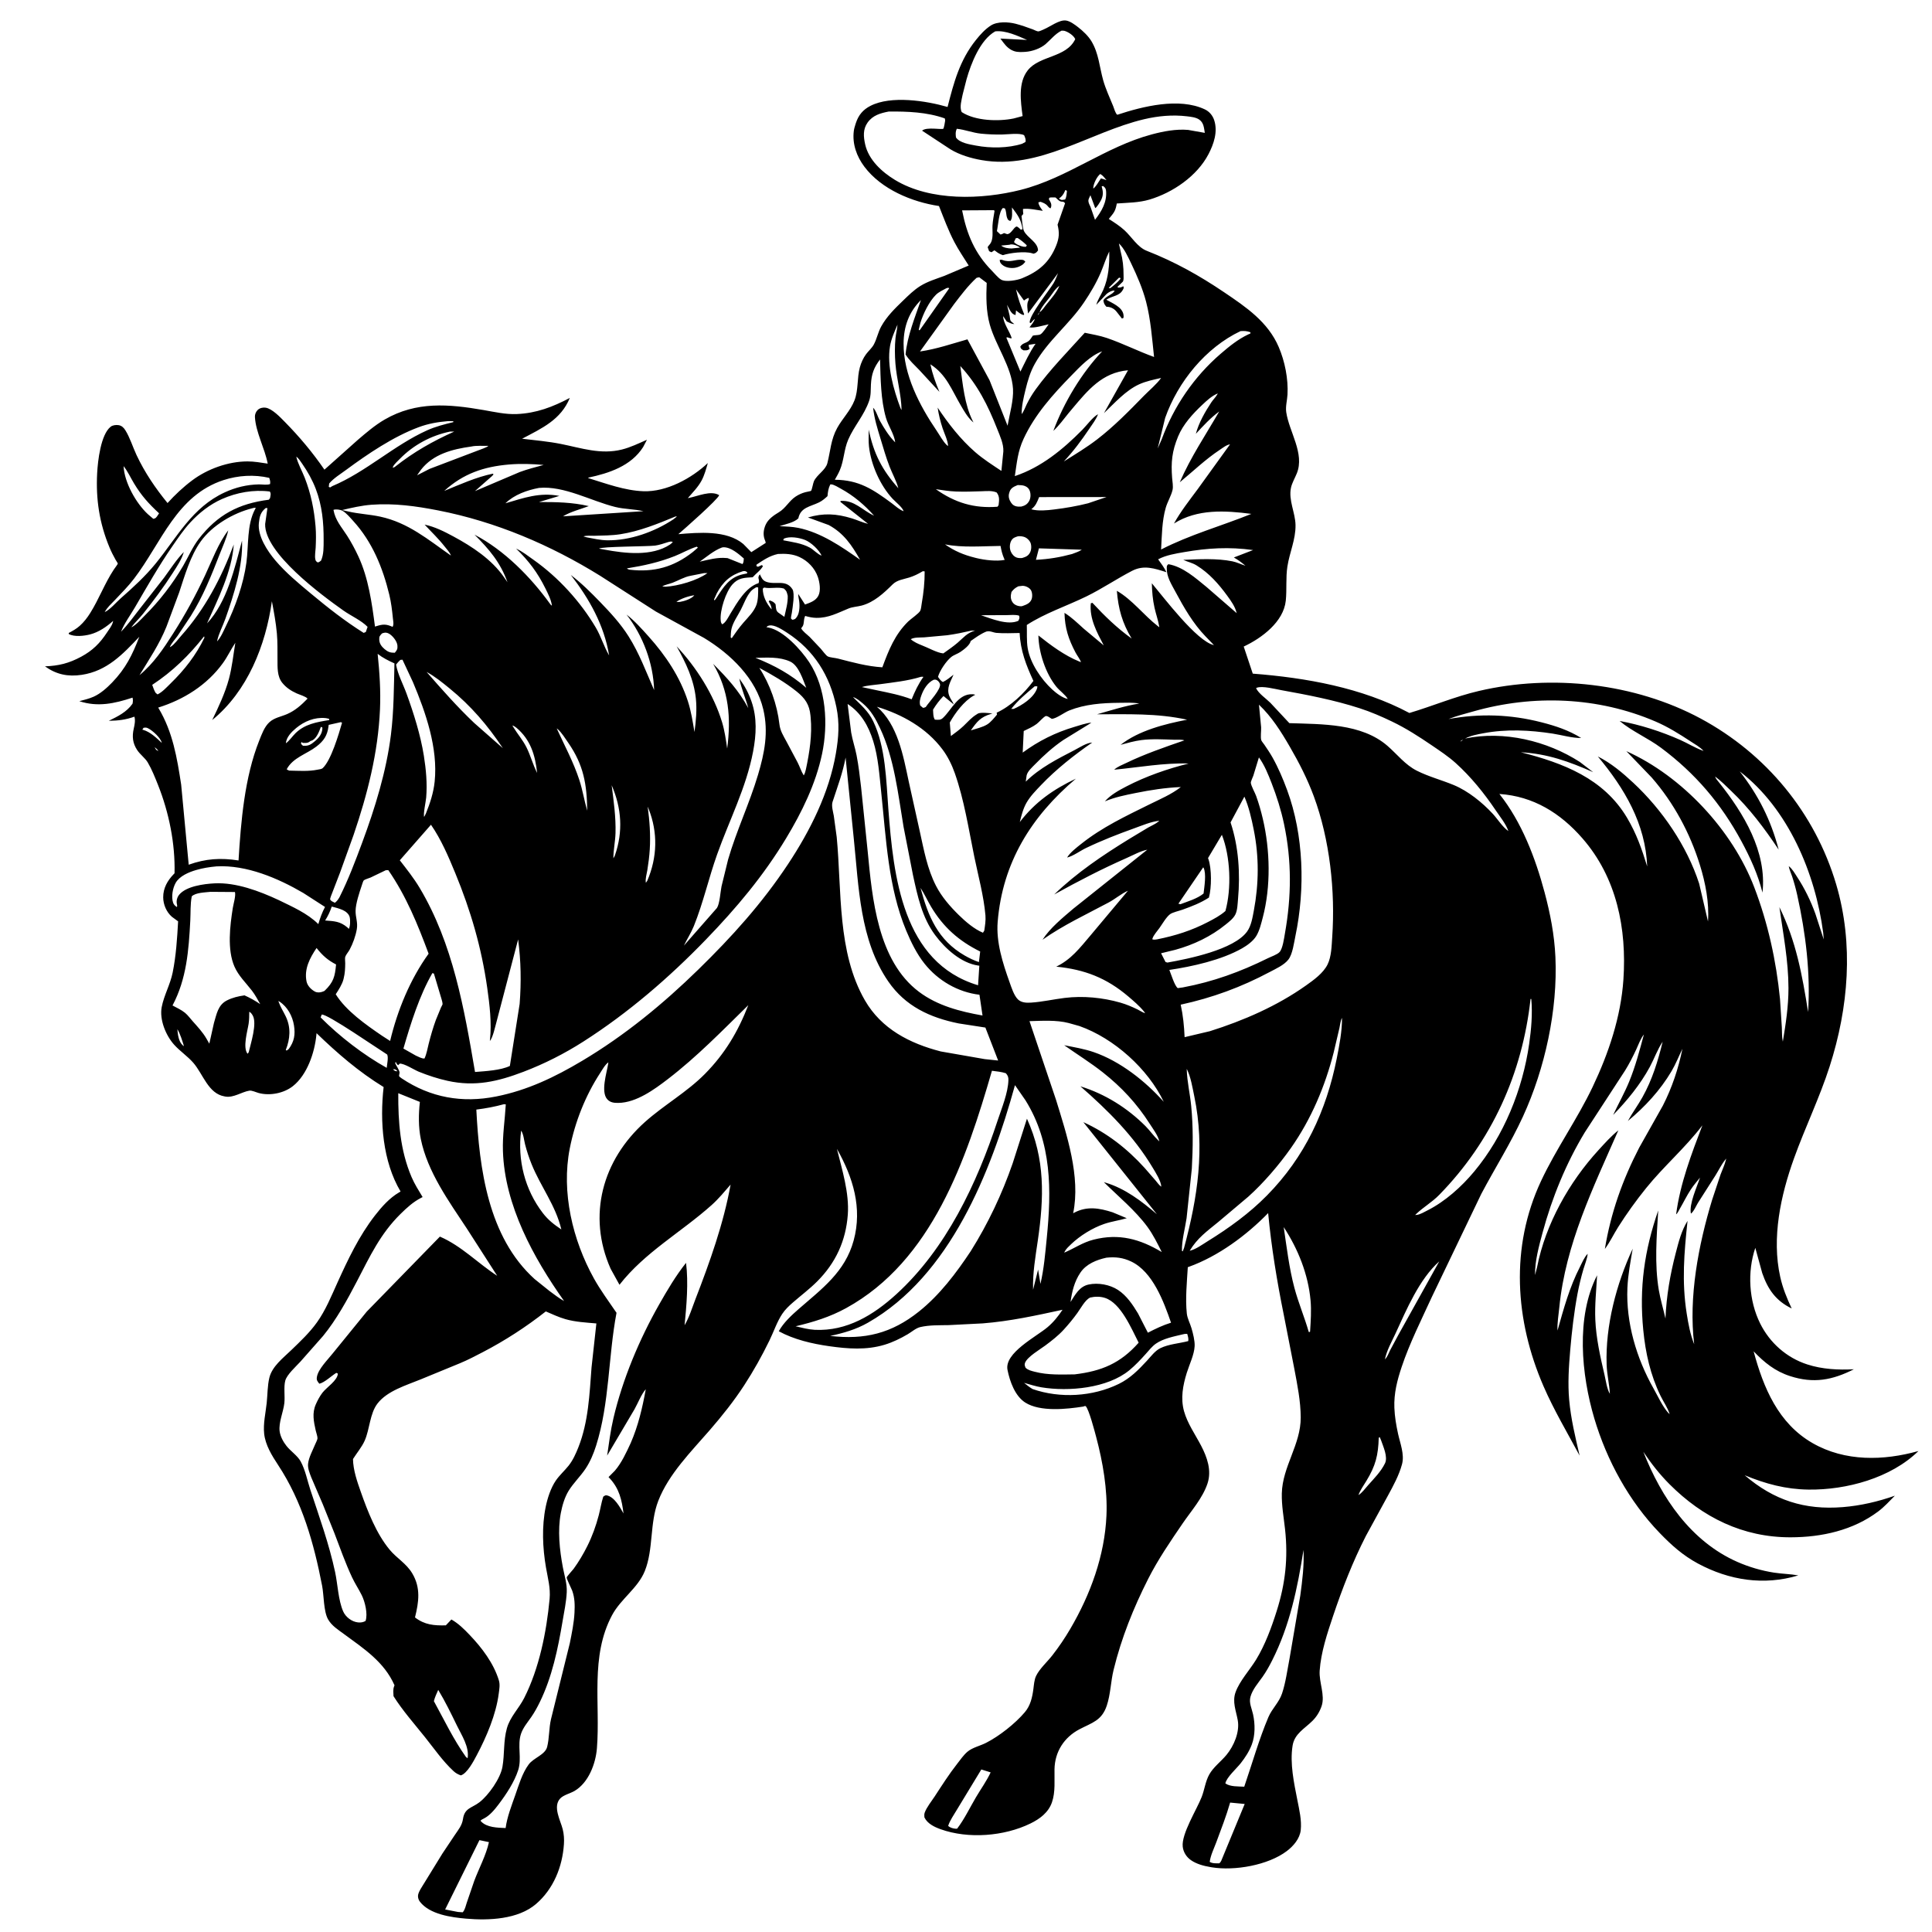 <svg version="1.1" xmlns="http://www.w3.org/2000/svg" style="display: block;" viewBox="0 0 2048 2048" width="1024" height="1024">
<path transform="translate(0,0)" fill="rgb(255,255,255)" d="M 0 0 L 0 2048 L 2048 2048 L 2048 0 L 0 0 z"/>
<path transform="translate(0,0)" fill="rgb(0,0,0)" d="M 728.05 528.898 L 729.126 528.035 L 729.932 527.892 C 739.583 526.095 753.348 519.486 762.368 524.887 C 761.008 529.438 725.43 560.787 719.064 566.249 C 740.54 564.453 770.28 561.774 787.983 576.709 L 796.425 585.306 L 811.699 575.5 C 811.1 572.844 811.575 574.552 810.566 571.826 C 808.652 566.657 809.448 561.139 811.658 556.179 C 814.272 550.314 820.231 546.247 825.56 543.049 C 832.956 538.61 836.415 530.98 843.428 526.368 C 846.633 524.26 850.046 522.721 853.749 521.739 C 854.485 521.543 859.47 520.604 859.719 520.345 C 860.734 519.291 861.897 511.982 862.851 509.984 C 866.171 503.021 875.147 498.342 877.03 491 C 880.39 477.895 880.678 465.986 887.43 453.716 C 892.945 443.693 901.555 435.25 905.752 424.503 C 910.115 413.33 908.349 400.855 911.467 389.454 C 912.804 384.563 915.021 379.572 918.037 375.5 C 920.554 372.101 924.252 368.949 926.249 365.259 C 929.511 359.231 930.754 352.174 934.107 346.081 C 939.935 335.491 948.672 326.951 957.29 318.641 C 963.049 313.088 968.741 307.428 975.566 303.169 C 983.363 298.304 992.394 295.652 1000.95 292.479 L 1026.86 281.484 C 1021.75 273.293 1016.12 265.096 1011.64 256.549 C 1005.28 244.402 1000.42 231.132 995.364 218.395 C 966.592 214.091 934.223 200.61 916.284 176.72 C 908.146 165.883 903.356 152.683 905.056 139 C 905.361 136.547 906.009 134.34 906.765 132 L 907.311 130.281 C 910.101 121.873 914.87 116.231 922.752 112.196 C 944.605 101.009 981.591 106.787 1004.46 113.383 C 1011.07 87.439 1017.37 63.806 1034.5 42.421 C 1039.09 36.691 1044.14 31.022 1050.37 27.019 C 1057.26 22.59 1068.98 23.207 1076.67 25.199 C 1082.78 26.783 1088.69 28.883 1094.61 31.072 C 1095.88 31.542 1099.33 33.307 1100.57 33.294 C 1102.02 33.278 1105.4 31.566 1106.91 30.924 C 1113.21 28.25 1122.85 20.865 1129.82 21.728 C 1134.24 22.275 1139.3 26.084 1142.79 28.795 C 1147.99 32.822 1153.64 38.139 1157.04 43.812 C 1164.69 56.577 1165.46 70.856 1169.36 84.846 C 1172 94.305 1176.33 103.404 1180.01 112.499 C 1181.02 114.991 1182.38 120.347 1184.38 121.663 C 1211.45 112.719 1249.85 103.13 1277.07 115.888 C 1281.98 118.19 1285.48 122.399 1287.13 127.5 C 1291.07 139.675 1286.7 152.62 1281 163.527 C 1268.86 186.723 1243.18 204.209 1218.5 211.559 C 1207.26 214.907 1195.45 214.85 1183.84 215.714 L 1183.6 217.019 C 1182.17 224.625 1179.91 226.387 1175.36 232.078 C 1181.1 235.76 1186.94 239.445 1191.98 244.076 C 1199.56 251.029 1205.86 262.055 1215.5 265.826 C 1245.22 277.455 1271.22 291.97 1297.61 309.795 C 1320.83 325.476 1344.09 341.189 1355.5 367.859 C 1362.04 383.133 1365.71 401.651 1364.8 418.247 C 1364.46 424.389 1362.57 430.78 1363.46 436.896 C 1366.53 457.804 1383.21 480.735 1374.67 501.815 C 1372.7 506.667 1369.61 511.885 1368.5 516.978 C 1365.63 530.115 1373.11 543.52 1373.31 556.605 C 1373.54 571.809 1367.01 585.632 1364.7 600.458 C 1362.84 612.383 1364.22 624.718 1362.99 636.712 C 1360.67 659.185 1337.52 676.415 1318.39 685.383 L 1327.98 714.083 C 1384.36 718.431 1443.68 728.936 1494.02 755.799 C 1518.88 748.375 1542.35 738.362 1567.78 732.421 C 1644.78 714.434 1732.88 724.079 1802.75 761.671 C 1872.21 799.046 1924 861.775 1946.41 937.39 C 1965.2 1000.78 1959.51 1068.2 1939.49 1130.5 C 1928.84 1163.64 1913.52 1195.11 1901.74 1227.84 C 1887.58 1267.18 1877.86 1312.06 1887.12 1353.6 C 1889.75 1365.4 1894.14 1376.13 1899.26 1387.03 C 1882.49 1378.9 1874.05 1366.87 1868.04 1349.53 L 1860.7 1322.78 C 1852.05 1348.27 1853.88 1378.85 1865.84 1402.93 C 1876.03 1423.47 1893.93 1439.31 1915.81 1446.36 C 1931.72 1451.5 1948.6 1452.35 1965.19 1451.48 C 1942.34 1463.05 1922.47 1466.8 1897.51 1458.71 C 1881.65 1453.58 1870.3 1444.37 1858.92 1432.47 C 1869.27 1470.99 1885.01 1508.91 1921.5 1529.81 C 1955.85 1549.49 1996.58 1548.53 2033.66 1538.14 C 2004.34 1566.81 1957.4 1579.52 1917.12 1579.03 C 1892.95 1578.74 1871.61 1572.94 1849.46 1563.83 C 1880.26 1590.27 1912.85 1600.87 1953.54 1597.6 C 1972.26 1596.09 1990.93 1591.75 2008.64 1585.5 C 2003.06 1591.14 1997.49 1597.29 1991.15 1602.07 C 1964.39 1622.23 1931.12 1629.54 1898.16 1629.61 C 1847.64 1629.72 1804.94 1608.6 1769.71 1573.28 C 1759.24 1562.77 1750.23 1551.29 1742.01 1538.96 C 1761.13 1587.66 1792.45 1633.97 1841.63 1655.66 C 1853.9 1661.08 1867.24 1664.98 1880.5 1667.05 C 1889.02 1668.37 1897.86 1668.48 1906.28 1669.98 C 1869.81 1681 1833.04 1675.26 1799.75 1657.33 C 1783.93 1648.8 1771.78 1637.92 1759.38 1625.07 C 1726.89 1591.43 1703.28 1548.21 1690.01 1503.5 C 1676.32 1457.36 1670.29 1396.12 1692.99 1351.85 C 1692.16 1367.75 1690.41 1382.99 1691.1 1399 C 1691.93 1418.5 1696.4 1438.49 1700.86 1457.47 C 1702.17 1463.04 1703.5 1472.84 1706.55 1477.5 C 1705.96 1467.11 1703.44 1456.97 1703.09 1446.5 C 1701.7 1405.36 1713.43 1360.89 1730.75 1323.64 C 1728.38 1337.5 1725.75 1351.11 1725.12 1365.19 C 1723.49 1402.11 1734.78 1439.96 1752.85 1471.92 C 1757.28 1479.76 1762.49 1491.26 1768.55 1497.84 L 1769.91 1498.98 L 1771.02 1500.98 L 1771.84 1501.99 L 1771.02 1500.98 L 1769.91 1498.98 C 1767.91 1492.43 1763.2 1485.76 1760.17 1479.49 C 1749.44 1457.26 1744.34 1434.37 1741.93 1409.91 C 1737.5 1365.06 1743.11 1325.57 1757.79 1283.14 C 1756.1 1310.98 1753.73 1339.91 1758.42 1367.59 C 1760.14 1377.73 1763.22 1387.64 1765.46 1397.69 C 1766.45 1374 1770.39 1351.11 1776.38 1328.17 C 1779.47 1316.29 1782.35 1304.72 1788.86 1294.19 C 1785.26 1327.91 1782.62 1358.7 1787.99 1392.5 C 1789.75 1403.61 1791.72 1414.43 1795.9 1424.93 C 1789.81 1374.95 1800.42 1319.75 1814.89 1272 L 1823.87 1245 C 1825.71 1240.05 1828.1 1235.11 1829.4 1229.99 L 1829.85 1228.15 L 1830.75 1227.01 L 1829.85 1228.15 L 1828.71 1229.56 C 1824.7 1234.59 1821.75 1240.76 1818.31 1246.23 L 1799.95 1275 C 1797.95 1278.23 1795.46 1284.34 1792.43 1286.5 C 1790.33 1276.18 1798.87 1258.19 1802.08 1248.34 C 1798.71 1252.45 1795.19 1256.57 1792.27 1261.02 C 1787.94 1267.61 1784.53 1274.78 1780.54 1281.58 C 1779.71 1282.98 1778.11 1286.49 1776.77 1287.17 C 1781.04 1254.62 1792.96 1223.41 1804.6 1192.89 C 1786.36 1216.85 1763.72 1236.18 1744.98 1259.41 C 1734.36 1272.58 1724.39 1286.41 1715.35 1300.7 C 1710.54 1308.31 1706.59 1316.76 1701.23 1323.95 C 1707.44 1285.93 1719.89 1250.81 1737.62 1216.57 L 1762.72 1171.97 C 1772.49 1152.87 1779.16 1132.69 1783.46 1111.75 C 1779.58 1119.68 1776.39 1127.87 1771.89 1135.5 C 1759.94 1155.75 1743.66 1173.34 1725.62 1188.28 C 1730.37 1179.59 1736.26 1171.66 1741.09 1163.04 C 1751.45 1144.57 1757.49 1124.75 1762.48 1104.27 C 1757.01 1112.37 1753.53 1122.35 1748.85 1131.02 C 1738.73 1149.7 1724.8 1166.71 1710 1181.9 C 1715.54 1170.11 1722.07 1158.57 1727 1146.53 C 1733.69 1130.22 1738.05 1113.51 1742.6 1096.55 C 1738.99 1101.22 1736.87 1107.27 1734.4 1112.62 C 1730.88 1120.23 1727.1 1127.6 1722.69 1134.74 L 1679.91 1200.4 C 1660.06 1233.25 1645.18 1269.63 1635.2 1306.65 C 1631.41 1320.71 1626.9 1336.97 1627.23 1351.61 L 1629.42 1343.01 C 1638.33 1297.5 1663.41 1253.09 1694.43 1219.19 C 1701.13 1211.87 1707.74 1204.41 1715.51 1198.21 C 1688.92 1258.81 1659.49 1318.98 1652.94 1385.82 C 1652.16 1393.83 1650.61 1402.42 1651.02 1410.43 C 1657.8 1386.58 1663.53 1365 1674.94 1342.67 C 1677.1 1338.42 1679.58 1332.41 1682.99 1329.08 C 1682.51 1334.37 1680.05 1340.08 1678.55 1345.2 C 1675.98 1354 1673.8 1362.91 1672.13 1371.92 C 1668.48 1391.64 1666.22 1411.25 1664.5 1431.19 C 1663 1448.55 1661.83 1466.6 1663.4 1483.97 C 1665.22 1504.24 1669.9 1523.32 1674.47 1543.03 C 1661.5 1518.84 1647.07 1494.55 1636.16 1469.38 C 1605.9 1399.62 1600.77 1321.98 1633.54 1251.98 C 1649.69 1217.48 1671.92 1186.52 1688.27 1152.15 C 1705.21 1116.56 1718.21 1077.93 1720.88 1038.39 C 1724.51 984.431 1713.86 930.417 1677.46 888.692 C 1653.99 861.78 1625.34 844.044 1589.41 841.634 C 1613.03 871.28 1627.63 909.619 1637.33 945.953 C 1643.35 968.475 1647.75 991.161 1648.8 1014.5 C 1651.33 1070.53 1637.74 1132.72 1614.38 1183.6 C 1601.3 1212.1 1584.8 1238.02 1570.22 1265.6 L 1517.81 1374.85 C 1506.79 1398.9 1494.19 1423.91 1485.82 1449.01 C 1481.03 1463.36 1477.51 1477.02 1478.09 1492.31 C 1478.45 1501.65 1480 1510.73 1481.99 1519.85 C 1484.23 1530.11 1488.99 1541.71 1486.21 1552.09 C 1483.11 1563.7 1476.96 1574.95 1471.25 1585.44 L 1447.88 1628.2 C 1433.95 1655.48 1422.91 1683.89 1413.16 1712.89 C 1407 1731.24 1400.21 1751.57 1398.91 1770.99 C 1398.08 1783.39 1404.86 1796.99 1400.96 1808.5 C 1398.95 1814.45 1395.72 1819.73 1391.28 1824.16 C 1382.78 1832.63 1372.22 1837.78 1370.19 1850.5 C 1367.19 1869.37 1371.68 1889.96 1375.33 1908.5 C 1377.33 1918.68 1379.94 1929.5 1378.84 1939.94 C 1377.89 1949.01 1371.08 1956.92 1364.03 1962.24 C 1344.19 1977.22 1308.82 1983.39 1284.54 1979.43 L 1283 1979.15 C 1276.05 1978.01 1268.36 1975.95 1262.5 1971.88 C 1257.66 1968.53 1254.38 1963.37 1253.74 1957.5 C 1252.26 1944.02 1268.72 1918.01 1273.84 1904.84 C 1276.91 1896.94 1277.69 1888.58 1281.86 1881.04 C 1286.16 1873.27 1294.46 1867.13 1300.12 1860.27 C 1307.95 1850.79 1314.32 1836 1312.07 1823.5 C 1310.28 1813.51 1306.05 1803.98 1309.77 1793.75 C 1314.15 1781.71 1324.79 1770.29 1331.5 1759.32 C 1341.11 1743.59 1347.81 1725.27 1353.34 1707.77 C 1362.59 1678.54 1365.52 1651.55 1362.21 1621.08 C 1360.82 1608.3 1358.49 1595.99 1358.78 1583.08 C 1359.43 1554.6 1378.96 1531.28 1378.82 1502.5 C 1378.73 1485.18 1375.24 1467.95 1372.04 1451 L 1360.86 1393.77 C 1353.69 1358.44 1347.67 1321.83 1344.29 1285.92 C 1321.32 1309.52 1291.52 1331.57 1260.39 1342.82 L 1259.12 1343.27 C 1258.17 1359.16 1256.41 1376.45 1258.06 1392.29 C 1258.62 1397.68 1261.58 1402.91 1263.08 1408.1 C 1264.65 1413.53 1266.65 1421.27 1266.37 1426.94 C 1265.93 1436.01 1260.77 1446.47 1258.06 1455.17 C 1253.92 1468.47 1251.3 1482.25 1255.14 1496 C 1258.76 1508.95 1267.03 1520.63 1273.21 1532.45 C 1279.62 1544.72 1284.57 1558.73 1280.03 1572.5 C 1274.9 1588.02 1262.79 1601.52 1253.66 1614.89 C 1240.68 1633.9 1227.6 1653 1217.17 1673.56 C 1201.45 1704.57 1188.72 1736.32 1180.44 1770.16 C 1177.39 1782.63 1177.28 1796.01 1173.2 1808.12 C 1167.83 1824.05 1157.55 1826.12 1144.28 1833.09 C 1127.94 1841.67 1118.16 1856.96 1117.81 1875.5 C 1117.59 1886.98 1118.93 1899.49 1115.13 1910.49 C 1111.38 1921.36 1102.28 1928.1 1092.34 1932.96 C 1064.42 1946.61 1026.36 1949.56 997.065 1939.05 C 990.468 1936.69 983.018 1933.1 979.917 1926.5 C 979.796 1924.81 979.624 1923.15 980.203 1921.53 C 982.22 1915.84 987.397 1909.51 990.755 1904.38 C 998.46 1892.59 1006 1880.72 1014.7 1869.63 C 1018.02 1865.4 1021.41 1860.43 1025.5 1856.94 C 1030.75 1852.47 1038.77 1850.76 1044.99 1847.63 C 1059.09 1840.54 1076.2 1827.03 1086.36 1815.01 C 1092.33 1807.95 1094.23 1799.4 1095.42 1790.52 C 1096.04 1785.94 1096.31 1780.65 1098.34 1776.46 C 1102 1768.9 1110.24 1761.51 1115.51 1754.76 C 1122.49 1745.82 1128.84 1736.41 1134.57 1726.62 C 1155.93 1690.15 1171.02 1649.09 1172.89 1606.54 C 1174.11 1578.95 1169.07 1549.93 1162.01 1523.34 C 1160.66 1518.24 1154.23 1493.52 1150.86 1490.61 C 1150.21 1490.05 1149.17 1490.88 1148.32 1491.02 C 1130.77 1493.76 1102.72 1496.84 1086.85 1486.79 C 1075.95 1479.89 1070.4 1464.27 1068 1452.13 C 1064.44 1434.15 1098.56 1416.96 1110.46 1406.86 C 1116.84 1401.45 1121.72 1395.34 1126.33 1388.4 C 1098.03 1394.54 1070.71 1400.56 1041.76 1402.84 L 1005.6 1404.68 C 995.599 1404.88 985.255 1404.49 975.459 1406.77 C 970.911 1407.83 966.323 1411.93 962.3 1414.29 C 954.475 1418.88 946.354 1422.87 937.647 1425.5 C 918.262 1431.33 898.74 1429.82 879 1427.02 C 860.863 1424.46 841.714 1420 825.543 1411.19 C 830.306 1402.33 839.111 1394.18 846.597 1387.65 C 871.308 1366.1 895.8 1348.39 904.915 1314.96 C 914.31 1280.5 904.249 1248.03 887.172 1217.85 C 892.635 1239.98 900.407 1264.58 898.703 1287.62 C 896.653 1315.34 885.886 1338.71 866.201 1358.4 C 858.213 1366.38 849.058 1373.25 840.533 1380.67 C 836.305 1384.35 832.389 1388.03 829.243 1392.73 C 823.689 1401.03 820.117 1411.79 815.689 1420.88 C 807.696 1437.29 798.884 1453.07 788.927 1468.38 C 778.034 1485.12 765.369 1501.01 752.29 1516.09 C 732.575 1538.83 708.871 1562.49 697.816 1590.92 C 688.5 1614.88 692.893 1642.08 683.488 1665.44 C 676.253 1683.41 658.056 1694.87 648.841 1712.1 C 625.408 1755.92 636.512 1806.08 632.761 1853.2 C 631.457 1869.57 623.903 1889.74 609.023 1898.47 C 604.537 1901.1 597.312 1902.74 593.806 1906.5 C 585.717 1915.17 594.217 1929.86 596.506 1939.08 C 597.79 1944.26 598.144 1949.56 597.788 1954.87 C 596.174 1978.9 586.755 2002.35 568.25 2018.27 C 549.171 2034.7 518.053 2035.94 494.143 2033.85 C 478.34 2032.47 455.609 2029.38 445.197 2015.98 C 443.789 2014.17 442.957 2011.82 443.098 2009.5 C 443.337 2005.55 447.7 1999.59 449.728 1996.12 L 469.032 1964.75 L 482.156 1945.12 C 486 1939.39 489.765 1935.11 490.8 1928.09 C 492.525 1916.41 500.314 1916.59 508.212 1910.49 C 518.018 1902.92 530.489 1885.19 532.626 1872.85 C 534.985 1859.23 533.501 1845.78 537.303 1832.13 C 540.716 1819.87 549.982 1811.16 555.66 1799.96 C 571.602 1768.52 579.361 1729.75 582.604 1694.92 C 583.685 1683.32 580.725 1673 578.774 1661.69 C 575.158 1640.73 574.198 1618.13 578.49 1597.22 C 580.365 1588.08 583.857 1577.27 589.165 1569.5 C 593.08 1563.77 598.381 1559.14 602.698 1553.73 C 607.262 1548.02 610.469 1540.88 613.138 1534.11 C 623.806 1507.06 624.877 1478.13 627.056 1449.54 L 632.178 1402.9 C 621.261 1401.94 610.013 1401.39 599.425 1398.37 C 592.302 1396.33 585.387 1393.08 578.588 1390.16 C 557.837 1406.49 535.335 1421.09 511.904 1433.27 C 503.927 1437.42 495.897 1441.64 487.589 1445.08 L 445.851 1462.24 C 430.736 1468.45 410.516 1474.33 400.172 1487.78 C 391.943 1498.48 392.009 1514.88 386.583 1527.16 C 383.603 1533.91 378.134 1540.34 374.185 1546.64 C 374.371 1558.38 378.59 1570.44 382.448 1581.41 C 389.7 1602.02 398.912 1625.69 412.99 1642.68 C 420.625 1651.9 430.712 1657.24 437.028 1667.87 C 446.15 1683.21 443.98 1698.1 439.914 1714.54 C 450.14 1722.45 460.187 1723.25 472.594 1722.94 L 478.502 1716.72 C 486.005 1720.99 491.903 1726.87 497.825 1733.07 C 510.796 1746.64 523.264 1763.03 528.821 1781.24 C 530.216 1785.8 529.282 1790.68 528.683 1795.31 C 525.815 1817.49 515.7 1841.15 505.303 1860.74 C 501.993 1866.98 495.214 1879.95 488.5 1881.97 C 485.532 1880.92 483.187 1879.69 480.848 1877.54 C 469.548 1867.15 460.085 1853.46 450.522 1841.48 C 439.24 1827.35 426.752 1813.3 417.141 1798 C 416.997 1794.83 416.526 1791.07 417.604 1788.03 L 418.203 1786.5 C 407.277 1761.67 385.68 1747.62 364.579 1732.12 C 358.427 1727.6 351.649 1723.38 347.782 1716.61 C 342.94 1708.13 343.398 1691 341.47 1681.03 C 332.719 1635.81 320.359 1591.74 294.774 1552.92 C 288.239 1543.01 281.283 1531.8 280.012 1519.71 C 278.882 1508.97 281.572 1497.92 282.706 1487.25 C 283.625 1478.61 283.493 1468.91 285.515 1460.51 C 288.424 1448.42 300.057 1439.58 308.654 1431.29 C 318.391 1421.89 328.123 1412.77 336.035 1401.7 C 345.144 1388.95 351.204 1373.97 357.647 1359.76 C 368.947 1334.85 380.609 1310.16 397.51 1288.42 C 404.769 1279.09 412.865 1269.95 423.152 1263.92 L 424.633 1263.06 C 405.643 1231.33 402.522 1188.32 406.661 1152.32 C 380.316 1136.17 357.674 1116.62 335.54 1095.21 L 335.383 1097.02 C 333.568 1115.63 325.691 1139.32 310.508 1151.32 C 300.875 1158.93 286.067 1161.82 274.205 1158.63 C 271.614 1157.94 266.955 1155.72 264.371 1156.14 C 256.141 1157.49 247.834 1163.79 239.079 1162.42 L 238 1162.22 C 220.681 1159.3 215.297 1138.49 204.859 1126.54 C 198.78 1119.58 190.877 1114.39 184.684 1107.54 C 175.791 1097.71 168.869 1080.82 171.42 1067.52 C 173.795 1055.14 180.456 1043.67 183.018 1031.01 C 186.63 1013.16 187.811 994.809 188.796 976.662 L 182.206 971.828 C 176.441 966.786 173.054 958.882 172.998 951.231 C 172.927 941.397 177.547 933.457 184.158 926.604 L 185.021 925.723 C 185.824 894.24 179.107 861.175 167.461 831.969 C 164.322 824.097 160.939 815.543 156.623 808.237 C 153.792 803.446 148.599 799.944 145.352 794.995 C 140.607 787.763 139.899 780.777 141.759 772.47 C 142.694 768.293 143.643 763.927 142.5 759.693 C 133.14 763.04 125.256 763.95 115.331 764.085 C 124.848 759.417 134.263 754.874 140.5 745.933 C 140.975 743.471 141.067 741.969 140.5 739.519 C 121.345 745.822 103.588 749.7 84.093 743.278 C 89.13 741.914 94.466 740.684 99.236 738.542 C 106.595 735.238 113.287 729.251 118.842 723.5 C 133.233 708.598 140.294 694.273 147.696 674.977 C 130.12 693.621 113.359 711.305 86.776 715.334 C 72.045 717.567 59.706 714.997 47.675 706.349 C 62.25 705.82 73.143 703.089 86 696.171 C 98.13 689.645 105.957 681.85 113.439 670.435 C 115.554 667.208 118.625 663.401 119.607 659.641 L 119.948 658.156 L 120.781 657.005 L 119.948 658.156 C 112.964 664.411 104.74 670.091 95.53 672.498 C 89.27 674.134 78.618 675.376 72.871 672.037 L 72.886 670.968 C 76.993 668.818 81.031 666.549 84.5 663.442 C 88.971 659.438 92.461 654.89 95.641 649.821 C 104.903 635.057 110.938 618.53 120.574 603.886 C 121.081 603.115 124.922 597.945 124.897 597.454 C 124.872 596.967 122.858 593.948 122.501 593.317 C 120.114 589.095 117.934 584.772 116.069 580.292 C 105.341 554.527 101.526 529.267 102.995 501.5 C 103.671 488.722 106.798 460.62 117.318 452.338 C 119.406 450.693 122.915 450.28 125.5 450.647 C 128.882 451.128 131.065 453.2 132.826 456 C 137.775 463.868 140.769 473.947 144.759 482.426 C 153.522 501.049 164.621 517.314 177.603 533.252 C 185.484 524.534 194.334 516.22 203.76 509.179 C 220.077 496.991 241.896 489.183 262.295 489.112 C 269.448 489.088 276.731 490.418 283.787 491.466 C 280.697 475.164 271.142 458.4 270.228 442 C 270.078 439.305 271.272 436.36 273.252 434.5 C 275.375 432.506 278.669 431.741 281.5 432.148 C 288.478 433.149 297.185 442.414 301.869 447.175 C 317.495 463.057 331.319 479.545 343.92 497.859 L 379.052 466.506 C 388.189 458.706 397.376 450.747 407.808 444.707 C 441.39 425.266 475.76 428.278 512.657 434.679 C 524.158 436.674 536.004 439.416 547.743 438.919 C 568.565 438.037 585.807 431.433 604.027 421.825 C 594.456 445.06 574.476 453.962 553.461 465.064 C 567.163 466.719 581.174 467.919 594.695 470.624 C 616.48 474.983 636.815 482.116 659.216 476.526 C 668.404 474.233 677.134 469.96 685.782 466.159 L 681.753 473.888 C 668.983 494.005 645.516 501.67 623.516 506.341 L 623.771 506.86 C 642.523 512.638 662.36 520.053 682.135 520.734 C 706.54 521.575 733.029 507.102 750.332 490.839 C 748.503 497.103 746.783 503.731 743.657 509.5 C 739.842 516.543 734.278 522.006 729.126 528.035 L 728.05 528.898 z M 1172.97 190.981 L 1173.87 191.748 L 1172.97 190.981 C 1170.92 188.51 1169.14 186.074 1166.34 184.424 C 1162.83 187.104 1159.44 194.148 1158.96 198.54 L 1158.96 199.91 L 1158.22 200.995 L 1158.96 199.91 C 1161.76 197.75 1164.33 193.247 1166.3 190.207 L 1167 189.117 C 1169.06 189.593 1170.97 190.281 1172.97 190.981 z M 1186.08 258.038 L 1188.02 266.935 C 1190.23 275.311 1191.02 282.997 1191.02 291.634 C 1191.02 293.646 1191.36 296.714 1190.3 298.516 L 1187.45 301.32 L 1184.68 303.892 L 1185 304.886 C 1187.74 304.766 1188.42 304.785 1190.72 303.367 C 1191.46 305.469 1191.34 305.054 1190.43 306.906 C 1186.92 314.061 1178.84 313.509 1172.73 317.709 C 1178.98 321.307 1189.57 325.363 1190.92 333.5 C 1191.18 335.073 1191.06 335.541 1190.95 337 L 1189.3 337.68 L 1183.97 330.857 C 1181.6 327.652 1178.18 325.62 1174.15 325.228 L 1172.91 325.233 C 1170.7 322.803 1170.18 321.741 1169.63 318.5 C 1171.84 313.882 1180.4 311.946 1181.5 308.04 C 1178.43 307.898 1175.46 309.634 1173.13 311.5 L 1162.13 323.097 C 1163.77 317.274 1167.03 312.884 1169.43 307.466 C 1175.11 294.589 1176.17 280.472 1175.84 266.589 C 1172.27 273.793 1170.02 281.504 1166.86 288.883 C 1162.01 300.203 1155.78 310.668 1148.89 320.852 C 1133.33 343.85 1110.65 361.237 1097.05 385.49 C 1092.06 394.371 1089.36 403.67 1086.99 413.5 C 1085.01 421.692 1082.87 430.514 1083.02 438.963 L 1082.25 439.995 L 1083.02 438.963 C 1085.38 436.009 1086.74 431.822 1088.42 428.428 C 1091.13 422.927 1094.3 417.628 1097.91 412.666 C 1113.34 391.445 1132.35 372.199 1149.91 352.734 C 1157.71 354.431 1165.84 355.715 1173.39 358.301 C 1190.34 364.107 1206.47 372.311 1223.35 378.411 C 1221.24 358.918 1219.85 338.791 1214.87 319.755 C 1211.26 305.983 1205.39 292.416 1199.26 279.618 C 1195.93 272.674 1191.72 263.237 1186.08 258.038 L 1185.25 257.005 L 1186.08 258.038 z M 1130.2 291.995 L 1131 291 L 1131.83 290.005 L 1131 291 L 1130.2 291.995 z M 1128.19 294.995 L 1129 294 L 1129.86 293.005 L 1129 294 L 1128.19 294.995 z M 1125.94 298.939 L 1127 297 L 1127.85 296.005 L 1127 297 L 1125.94 298.939 L 1125 300 L 1124.05 301.072 L 1123 303 C 1118.74 305.86 1115.85 310.937 1112.8 315 C 1109.13 319.882 1103.96 325.267 1102 331 C 1101.19 331.987 1100.33 332.747 1100 334 L 1099.05 335.058 L 1097.96 336.954 L 1096.93 338.092 C 1095.45 338.987 1093.87 341.197 1092.65 342.5 L 1091.5 341.967 C 1091.03 334.018 1111.8 308.433 1116.73 300.301 C 1118.74 296.974 1120.14 293.131 1121.6 289.529 L 1089.74 332.341 C 1089.36 328.505 1088.21 323.003 1089.74 319.411 C 1090.77 316.97 1090.5 318.476 1090.5 315.738 C 1088.95 316.304 1087.84 316.768 1086.51 317.79 L 1085.5 318.622 L 1077.05 306.787 C 1079.02 316.135 1082.07 324.257 1085.65 333.108 L 1085 334.011 C 1081.77 333.063 1079.61 331.092 1077.05 329.011 L 1076.22 327.024 L 1077.05 329.011 L 1076.5 333.984 C 1073.37 333.11 1071.98 331.288 1070.4 328.53 L 1067.45 323.081 L 1070.25 334.628 C 1070.52 335.951 1070.64 338.912 1071.25 339.97 C 1071.86 341.028 1074.22 342.613 1075.21 343.5 C 1072.26 343.5 1069.84 342.013 1067.2 340.781 L 1063.38 335.139 C 1063.49 342.658 1070.27 351.141 1072.5 358.51 C 1069.87 359.106 1067.98 356.58 1066.81 358 L 1081.69 393.904 C 1086.67 383.914 1091.3 373.605 1097.72 364.438 L 1090.5 365.533 C 1090.53 367.544 1090.71 368.072 1091.5 369.829 C 1088.97 371.747 1088.03 371.346 1084.92 371.352 C 1082.54 369.939 1082.36 370.103 1081.54 367.5 C 1083.76 363.823 1086.67 363.988 1089.9 361.874 C 1091.87 360.587 1093.49 357.703 1094.85 355.79 C 1097.04 355.156 1100.83 355.409 1102.62 354.6 C 1105.27 353.402 1109.69 346.355 1111.62 343.781 C 1106.43 344.827 1096.32 348.037 1091.31 347.004 C 1093.23 344.359 1096.09 341.234 1096.93 338.092 L 1097.96 336.954 L 1099.05 335.058 L 1100 334 C 1101 333.253 1101.41 332.085 1102 331 C 1104.62 329.43 1107 325.577 1108.95 323.136 C 1113.82 317.038 1120.05 310.264 1123 303 L 1124.05 301.072 L 1125 300 L 1125.94 298.939 z M 1303.88 471.034 C 1300.27 471.431 1296.04 474.853 1293 476.862 C 1277.76 486.944 1264.68 499.655 1250.61 511.223 C 1262.18 484.546 1277.94 461.258 1292.42 436.194 C 1283.03 443.104 1275.53 451.344 1267.66 459.87 C 1270.71 448.224 1277.45 436.504 1284.06 426.5 C 1285.93 423.658 1288.45 421.336 1290.17 418.397 L 1290.94 417.044 L 1291.89 416.17 L 1290.94 417.044 C 1284.52 419.675 1279.4 424.479 1274.41 429.185 C 1264.35 438.676 1254.19 449.72 1248.83 462.682 C 1242.36 478.36 1241.21 489.824 1242.5 506.648 C 1242.79 510.41 1243.8 515.685 1242.95 519.355 C 1241.48 525.695 1237.59 531.843 1235.74 538.233 C 1231.67 552.312 1231.63 567.955 1230.81 582.51 C 1261.75 566.629 1294.5 557.674 1326.51 544.74 C 1298.74 541.134 1269.27 539.308 1244.46 554.936 C 1251.6 542.07 1260.93 530.236 1269.68 518.428 L 1303.88 471.034 L 1304.91 470.106 L 1303.88 471.034 z M 1163.97 439.099 C 1161.88 444.685 1157.92 449.702 1154.61 454.637 C 1146.33 466.978 1137.86 478.293 1127.7 489.179 C 1139.64 481.672 1151.85 474.354 1163.04 465.737 C 1181.05 451.859 1196.87 435.668 1212.71 419.432 C 1218.47 413.53 1226.12 407.339 1230.83 400.646 C 1222.96 402.475 1214.8 404.063 1207.43 407.444 C 1193.19 413.973 1181.45 427.342 1170.25 437.924 L 1195.75 392.501 C 1168.44 394.862 1153.25 413.515 1136.72 433.17 L 1132.57 438.136 C 1127.48 444.394 1122.52 451.285 1116.59 456.76 C 1127.73 426.716 1146.41 395.623 1168.36 372.415 C 1155.68 377.031 1145.08 388.498 1135.8 397.995 C 1116.09 418.16 1096.99 439.392 1085.02 465.208 C 1078.8 478.616 1077.95 490.391 1075.76 504.69 C 1103.78 495.361 1126.77 476.399 1147.35 455.564 C 1151.86 450.988 1158.51 441.917 1163.97 439.099 z M 1004.97 472.858 C 1004.93 467.366 1001.02 459.439 999.243 454.093 C 996.811 446.779 995.11 439.69 993.923 432.079 C 1005.39 449.21 1018.17 465.716 1033.77 479.278 C 1042.35 486.737 1052.07 492.903 1061.52 499.191 L 1063.59 478.5 C 1063.97 470.478 1060.01 462.159 1057.13 454.83 C 1047.26 429.724 1036.32 407.898 1017.95 387.978 C 1020.54 407.111 1022.45 428.986 1031.2 446.381 L 1031.94 447.835 L 1030.53 446.605 C 1025.5 442.008 1021.89 435.543 1018.47 429.729 C 1008.7 413.13 1003.18 396.914 986.234 386.185 C 988.436 396.508 991.724 405.649 995.81 415.369 L 974.5 392.246 C 969.318 386.786 963.937 382.204 959.925 375.733 C 961.76 356.347 969.836 336.385 976.252 318.043 C 963.534 330.685 957.98 346.052 957.837 363.898 C 957.571 397.024 974.783 429.973 992.912 456.602 C 996.105 461.292 999.574 467.946 1003.58 471.752 L 1004.97 472.858 L 1005.76 473.905 L 1004.97 472.858 z M 948.949 468.89 L 949.757 469.995 L 948.949 468.89 C 947.938 460.299 941.706 451.603 939.226 443.125 C 933.592 423.868 933.455 400.959 932.885 381.023 C 926.311 389.672 923.792 396.607 923.218 407.55 C 922.898 413.673 923.374 418.938 921.331 424.876 C 916.007 440.354 905.472 451.444 899.152 466 C 894.606 476.47 894.702 487.979 890.301 498.3 C 888.792 501.84 886.871 505.217 884.955 508.549 C 910.485 508.761 925.389 518.699 945.317 533.467 C 948.978 536.18 953.611 540.543 957.915 541.904 L 958.822 542.787 L 957.915 541.904 C 956.421 537.527 949.498 532.276 946.245 528.783 C 933.008 514.573 923.323 492.661 921.163 473.342 C 920.508 467.484 920.857 461.342 920.913 455.451 C 926.059 480.819 935.185 498.341 952.266 517.525 C 950.202 509.718 945.972 502.312 943.034 494.761 C 939.23 484.984 936.373 474.893 933.327 464.866 C 930.018 453.971 926.742 443.572 925.535 432.188 C 928.708 435.207 930.499 442.028 932.747 446.078 C 936.761 453.308 942.108 461.893 947.873 467.814 L 948.949 468.89 z M 314.07 484.037 C 315.787 491.74 320.151 499.036 323.019 506.419 C 329.588 523.329 333 540.045 334.511 558.066 C 335.137 565.533 334.975 573.021 334.627 580.5 C 334.452 584.271 333.503 589.114 334.244 592.8 C 334.685 594.989 335.255 595.164 337 596.276 C 338.44 595.668 339.141 595.352 340.31 594.266 C 343.309 587.572 343.025 579.841 343.064 572.629 C 343.165 553.915 341.474 535.933 334.747 518.304 C 331.162 508.909 326.159 499.968 320.423 491.722 C 318.584 489.077 316.696 485.901 314.07 484.037 L 313.25 483.005 L 314.07 484.037 z M 131 494.116 C 131.825 511.383 144.176 533.443 156.768 545.079 L 162.5 549.975 C 164.874 549.451 164.872 549.323 166.434 547.433 L 168.624 544.15 C 157.59 533.886 149.976 525.542 142.076 512.435 C 138.456 506.428 135.365 499.591 131 494.116 L 130.19 492.071 L 131 494.116 z M 477.987 588.915 C 476.826 585.453 473.496 582.086 471.246 579.204 C 464.659 570.769 457.305 563.922 450.117 556.119 C 460.984 558.369 471.018 563.487 480.713 568.708 C 500.607 579.421 521.261 593.059 534.287 611.887 L 537.956 617.194 C 530.436 596.223 518.635 582.33 502.985 566.749 C 534.539 583.2 562.441 611.533 583.143 640.184 C 584.049 641.437 583.649 640.967 585 642 L 585.906 643.914 L 585 642 L 585.002 641.561 C 584.154 635.558 580.848 629.188 578.184 623.798 C 569.79 606.814 560.55 594.669 547.098 581.53 C 553.702 584.517 559.762 589.328 565.676 593.514 C 591.89 612.071 615.104 637.499 631.5 665.129 C 637.121 674.6 640.126 685.372 645.705 694.798 C 640.401 662.725 624.792 634.914 605.062 609.466 C 616.306 618.062 626.42 628.104 636.242 638.261 C 647.2 649.593 657.823 661.133 666.289 674.507 C 677.728 692.578 684.851 712.105 693.409 731.539 C 692.535 702.964 681.585 673.908 664.143 651.466 C 672.876 658.238 680.265 666.577 687.625 674.781 C 705.699 694.929 720.919 717.655 729.264 743.547 C 732.631 753.994 734.36 765.194 736.165 775.998 C 737.786 764.193 738.882 752.289 737.635 740.375 C 735.521 720.192 727.001 702.609 717.266 685.157 C 738.139 707.222 756.677 736.483 765.455 765.659 C 768.202 774.79 769.479 784.063 770.84 793.473 C 775.055 761.063 772.768 732.299 755.938 703.677 C 770.917 718.723 782.981 731.781 793.205 750.614 C 790.434 740.18 785.705 729.68 783.698 719.263 C 789.391 727.016 793.394 734.374 796.576 743.464 C 802.669 760.874 801.712 778.772 798.318 796.663 C 791.059 834.926 773.108 869.389 760.143 905.799 C 751.207 930.896 745.502 956.93 735.494 981.695 C 732.598 988.861 728.313 995.401 724.986 1002.38 L 759.981 962.5 C 762.978 957.864 763.625 945.588 764.835 939.599 L 771.823 911.09 C 780.66 880.599 794.504 851.683 803.573 821.172 C 810.464 797.986 814.767 776.283 809.162 752.188 C 801.471 719.128 774.409 693.257 746.284 676.222 L 695.308 648.302 L 636.344 610.45 C 583.601 577.723 525.597 553.013 464.601 541.085 C 440.947 536.459 417.912 533.272 393.734 535.056 C 383.34 535.823 372.769 538.289 362.644 540.662 L 369 542.149 C 380.157 544.773 391.728 545.219 402.981 547.645 C 432.857 554.086 453.75 572.016 477.987 588.915 L 479 590 L 479.811 590.995 L 479 590 L 477.987 588.915 z M 241.947 562.175 C 240.104 570.739 236.097 579.135 232.927 587.317 C 224.177 609.902 215.148 632.439 202.21 653.034 L 188.063 674.295 C 185.525 677.832 181.503 682.029 180.047 686 L 178.065 688.07 L 177.093 689.09 L 176.209 689.995 L 177.093 689.09 L 178.065 688.07 L 180.047 686 L 180.801 685.667 C 184.63 683.494 188.966 677.423 191.968 674.066 C 217.189 645.862 234.757 612.494 247.823 577.182 C 245.689 606.054 231.158 634.862 219.462 660.832 C 240.617 638.45 248.871 601.93 256.557 573.048 C 257.623 600.245 247.901 630.449 238.952 655.786 C 236.171 663.66 231.671 671.827 230.069 679.945 L 229.25 680.995 L 230.069 679.945 C 234.13 675.654 236.753 669.286 239.324 664.027 C 249.475 643.259 258.112 619.291 261.204 596.341 C 263.669 578.041 261.55 556.315 270.391 539.793 L 271.189 538.319 C 268.985 538.26 269.991 538.149 267.603 538.741 C 247.359 543.756 225.006 556.858 212.736 574.011 C 201.742 589.38 195.812 610.207 189.937 628 L 176.433 664.344 C 168.91 682.934 158.286 698.699 147.878 715.673 C 162.729 703.454 173.267 687.701 183.496 671.635 C 196.347 651.451 207.388 631.297 217.5 609.636 C 224.795 594.01 231.44 575.843 241.947 562.175 z M 194.86 585.12 C 192.679 592.954 187.546 600.464 183.19 607.271 C 173.588 622.271 162.661 636.96 151.5 650.831 C 147.576 655.708 142.906 659.986 139.177 664.986 L 138.152 665.995 L 139.177 664.986 C 143.994 662.842 149.512 656.45 153.307 652.675 C 169.147 636.914 182.823 619.175 194.098 599.897 C 199.542 590.588 204.035 579.906 210.627 571.383 C 230.643 545.503 253.021 533.819 284.972 529.719 L 286.271 528 C 286.637 525.307 287.593 523.329 286 521.026 C 268.793 518.834 250.951 522.021 235.174 529.046 C 222.462 534.706 211.175 543.603 201.78 553.776 C 194.646 561.5 188.644 570.461 182.668 579.092 C 168.302 599.841 155.734 622.104 142.993 643.905 C 138.112 652.256 131.796 660.661 128.291 669.663 C 135.625 662.195 141.758 653.516 148.207 645.289 L 173.925 612.377 C 180.645 603.237 186.938 593.249 194.86 585.12 z M 870.944 588.979 L 871.903 590.089 L 872.749 590.995 L 871.903 590.089 L 870.944 588.979 C 868.159 582.808 859.565 574.811 853.363 572.366 C 847.178 569.928 837.31 568.25 831 570.924 L 830.254 572.719 C 839.871 574.595 849.828 575.792 858.556 580.557 C 862.413 582.663 867.078 587.864 870.944 588.979 z M 717 638 C 718.357 638.096 719.646 638.2 721 637.987 C 725.508 637.278 733.255 634.745 735.996 631 L 736.932 630.249 L 735.996 631 C 730.12 631.79 721.798 634.503 717 638 L 716.005 638.749 L 717 638 z M 817.984 645.859 L 818.757 646.967 L 817.984 645.859 L 817.734 644.175 C 817.316 641.668 816.126 639.671 814.876 637.5 L 815.923 636.441 C 818.793 637.52 820.195 637.966 822.117 640.5 L 822.263 641.734 C 822.623 644.627 822.499 647.462 825.001 649.349 L 831.456 653.879 C 833.039 646.445 835.291 639.216 835.029 631.576 C 834.017 627.684 834.065 626.681 831 623.9 C 824.306 621.858 817.175 624.31 810 622.825 L 808.578 624 C 808.601 631.837 812.265 639.169 817.327 645.257 L 817.984 645.859 z M 109.934 649.922 L 110.997 648.88 C 116.89 646.098 123.125 638.475 128.225 634.009 C 141.057 622.774 154.156 610.693 164.945 597.445 C 187.903 569.254 203.657 537.822 238.32 521.893 C 249.754 516.638 261.675 513.744 274.293 513.482 C 278.108 513.403 282.696 514.365 286.27 513.161 C 286.747 510.511 286.204 509.049 285.421 506.547 C 269.431 502.879 252.547 503.867 237 508.917 C 187.07 525.134 171.06 575.529 142.138 613.366 C 135.974 621.43 128.898 628.564 121.935 635.918 C 118.134 639.932 113.522 643.962 110.997 648.88 L 109.934 649.922 L 109.07 650.795 L 109.934 649.922 z M 1310.94 649.955 L 1311.87 651.761 L 1310.94 649.955 C 1309.25 642.942 1305.03 637.13 1300.84 631.387 C 1291.72 618.886 1281.65 607.489 1268.35 599.318 C 1263.84 596.547 1259 595.659 1254.31 593.48 C 1270.86 592.717 1290.11 591.726 1306.36 595.019 C 1311.06 595.971 1315.64 598.25 1320.23 599.713 C 1316.24 596.317 1312.49 593.574 1307.95 590.941 L 1328.34 583.079 C 1303.08 579.587 1280.34 580.881 1255.27 585.253 C 1246.05 586.862 1236 588.449 1227.65 592.903 C 1230.86 597.329 1234.1 601.629 1236.49 606.578 C 1223.8 602.569 1212.59 598.598 1199.98 605.141 C 1183.58 613.642 1168.4 624.016 1151.7 632.191 C 1131.01 642.317 1107.73 649.956 1088.46 662.499 C 1088.75 670.5 1088.08 679.411 1089.41 687.234 C 1092.09 702.957 1103.73 720.173 1115.3 730.792 C 1119.62 734.759 1126.14 739.782 1131.89 740.938 L 1132.99 741.772 L 1131.89 740.938 C 1129.46 736.576 1123.16 732.13 1119.83 728.026 C 1108.3 713.813 1101.09 691.629 1100.74 673.584 C 1113.69 683.908 1128.55 694.959 1144.03 701.202 L 1145.9 701.931 L 1146.84 702.819 L 1145.9 701.931 C 1144.76 698.575 1141.81 694.948 1140.12 691.727 C 1132.59 677.418 1128.84 665.903 1128.39 649.66 C 1136.02 654.349 1142.24 660.56 1148.88 666.5 L 1170.04 684.167 C 1162.74 670.303 1154.71 655.718 1156.29 639.5 L 1158 639.022 C 1170.93 652.974 1184.11 665.766 1199.6 676.884 C 1189.61 660.356 1185.47 645.403 1183.91 626.284 C 1200.49 635.858 1212.42 652.173 1227.46 663.802 L 1228.92 664.913 L 1229.75 665.995 L 1228.92 664.913 L 1228.8 664.098 C 1227.71 657.432 1225.35 651.036 1223.88 644.445 C 1221.92 635.651 1221.21 627.292 1220.99 618.286 C 1233.15 632.702 1268.73 680.029 1286.83 683.839 L 1287.99 684.758 L 1286.83 683.839 L 1277.91 674.598 C 1264.73 660.998 1254.87 643.834 1245.99 627.237 C 1241.76 619.32 1236.58 611.401 1236.82 602.165 C 1236.89 599.734 1236.8 599.663 1238.5 598.061 C 1253.92 600.719 1267.2 612.633 1278.99 622.242 L 1310.94 649.955 z M 900 735.99 L 901.892 737.098 L 903.051 737.954 L 904.186 738.926 C 912.417 747.214 920.38 753.671 925.596 764.5 C 938.863 792.044 939.392 827.426 941.686 857.5 C 947.117 928.681 956.56 1020.4 1036.79 1044.42 L 1038.13 1023.69 L 1036.92 1023.53 C 1018.74 1020.91 1001.82 1005.46 991.249 991.196 C 977.43 972.554 972.628 949.909 967.799 927.64 L 957.79 876.382 C 951.962 841.587 948.017 804.008 932.862 771.826 C 928.295 762.128 923.169 752.871 914.852 745.871 C 911.777 743.282 908.091 740.028 904.186 738.926 L 903.051 737.954 L 901.892 737.098 L 900 735.99 L 899.005 735.184 L 900 735.99 z M 1156.89 766.011 L 1155.27 767.133 L 1127.21 784.427 C 1116.27 791.859 1106.38 800.765 1097.17 810.212 C 1094.11 813.343 1089.21 817.624 1088.26 822 L 1087.34 828.577 C 1102.45 813.798 1120.67 804.66 1139.24 795.03 C 1144.64 792.232 1151.75 787.409 1157.81 787.121 C 1138.7 800.314 1119.49 815.487 1103.47 832.308 C 1098.04 838.011 1092.29 843.832 1088.3 850.664 C 1084.74 856.757 1082.66 864.554 1081.04 871.4 C 1097.22 850.237 1116.67 836.688 1140.47 825.441 C 1093.18 865.516 1062.67 914.432 1057.57 977.255 C 1055.83 998.731 1062.96 1020.96 1070.1 1040.95 C 1072.09 1046.51 1074.76 1055.16 1078.98 1059.33 C 1082.68 1062.98 1088.15 1063.13 1093.03 1062.81 C 1104.97 1062.03 1116.78 1059.28 1128.65 1057.83 C 1148.08 1055.44 1168.98 1057.46 1187.74 1062.86 C 1193.95 1064.64 1199.96 1067.21 1205.76 1070.01 C 1208.24 1071.21 1211.28 1073.32 1213.83 1074.04 L 1214.79 1074.99 L 1213.83 1074.04 C 1213.42 1073.28 1213.32 1073.04 1212.71 1072.28 C 1208.11 1066.59 1201.58 1060.99 1196.01 1056.26 C 1172.85 1036.6 1149.73 1027.69 1119.67 1024.69 C 1135.29 1017.18 1144.64 1004.94 1155.63 991.99 L 1195.67 944.22 C 1188.67 947.293 1182.1 952.988 1175.2 956.678 C 1151.56 969.323 1127.09 980.659 1105.11 996.167 C 1113.08 983.696 1126.51 972.827 1137.76 963.233 L 1216.18 900.72 C 1209.03 902.069 1201.15 906.504 1194.41 909.468 C 1167.82 921.167 1142.89 934.14 1117.5 948.186 C 1141.5 925.039 1168.64 906.799 1196.93 889.374 L 1217.08 877.247 C 1220.63 875.226 1224.92 873.468 1228.04 870.856 L 1228.89 870.042 L 1229.98 869.226 L 1228.89 870.042 C 1220.01 870.983 1210.85 874.991 1202.46 877.998 C 1184.93 884.283 1167.9 890.932 1151.1 898.988 C 1145.07 901.878 1137.47 907.587 1131.16 909.028 C 1134.26 903.753 1141.31 898.39 1146.09 894.578 C 1168.23 876.948 1193.16 865.223 1218.33 852.766 C 1229.67 847.154 1241.75 842.125 1251.75 834.299 C 1235.36 834.986 1219.73 837.408 1203.66 840.661 C 1192.28 842.966 1182 844.986 1171.19 849.492 C 1177.18 842.632 1186.1 837.752 1194.08 833.609 C 1214.66 822.925 1237.55 814.956 1260.04 809.367 C 1233.6 808.557 1207.31 813.42 1181.1 815.924 C 1184.21 812.82 1190.03 810.628 1193.99 808.711 C 1213.42 799.308 1234.99 791.897 1255.42 784.834 C 1252.89 783.757 1248.03 784.261 1245.09 784.17 C 1233.64 783.812 1221.3 783.051 1209.93 784.516 C 1202.43 785.483 1195.13 787.6 1187.84 789.561 C 1207.21 774.381 1234.69 767.47 1258.36 762.918 C 1226.3 755.866 1195.35 757.242 1162.91 757.167 C 1177.93 752.955 1192.22 748.289 1207.68 745.77 C 1200.74 744.519 1193.15 744.945 1186.1 745.011 C 1168.15 745.178 1150.3 746.453 1133.5 753.111 C 1128.14 755.234 1120.13 761.544 1115 762.038 L 1110.87 759.5 C 1110.86 759.497 1108.84 758.852 1108.5 759.026 C 1105.46 760.567 1101.79 765.253 1098.87 767.451 C 1094.79 770.525 1089.78 772.675 1085.19 774.907 L 1084.1 797.784 C 1100.96 785.376 1118.88 776.464 1138.93 770.524 C 1144.76 768.798 1150.85 766.608 1156.89 766.011 z M 543.103 769.015 L 544.055 770.617 C 548.477 777.938 554.085 784.285 557.97 791.985 C 562.45 800.868 564.874 810.589 569.365 819.363 C 567.402 800.669 562.449 784.106 547.49 771.5 C 546.186 770.401 544.758 769.471 543.103 769.015 L 542.184 768.174 L 543.103 769.015 z M 590.141 772.152 C 598.492 790.505 607.753 807.395 614.101 826.753 C 617.616 837.471 619.327 848.596 622.473 859.392 C 622.126 831.302 618.678 810.987 602.45 787.488 C 599.339 782.983 595.491 776.774 591.466 773.157 L 590.141 772.152 L 589.208 771.005 L 590.141 772.152 z M 331.005 780.995 L 332 779 L 332.929 777.005 L 332 779 L 331.005 780.995 z M 1551 784 L 1553.06 782.866 C 1594.03 774.295 1640.01 785.289 1674.75 807.76 L 1688.84 818.541 C 1663.2 807.242 1640.41 798.984 1612.14 797.43 C 1656.78 808.742 1699.89 825.079 1724.73 866.865 C 1734.76 883.735 1740.34 899.884 1746.1 918.495 C 1744.34 873.205 1722.05 835.712 1693.74 801.85 C 1708.04 809.125 1719.65 818.892 1731.32 829.76 C 1761.9 858.246 1788.28 896.729 1801.19 936.698 L 1810.54 976.782 C 1811.93 956.81 1807.87 935.895 1801.95 916.847 C 1791.42 882.955 1774.24 851.019 1750.87 824.203 L 1723.99 796.248 C 1783.19 822.752 1836.55 880.229 1859.6 940.601 C 1874.14 978.702 1882.88 1018.45 1886.88 1059 L 1888.81 1088.91 C 1889.07 1093.85 1888.8 1099.37 1889.87 1104.19 C 1892.99 1085.33 1895.87 1066.66 1895.85 1047.49 C 1895.82 1018.54 1890.27 990.158 1886.23 961.605 C 1903.95 997.533 1910.42 1033.59 1916.67 1072.78 C 1919.28 1031.16 1914.14 989.49 1905.15 948.818 C 1903.68 942.161 1901.86 935.572 1899.74 929.094 C 1898.59 925.592 1896.72 921.746 1896.14 918.144 C 1899.91 921.018 1902.45 925.689 1905.03 929.613 C 1912.96 941.655 1919.6 955.288 1924.46 968.86 L 1933.23 995.861 L 1932.66 988.701 C 1924.35 925.709 1895.65 857.259 1844.21 817.72 C 1864.1 843.183 1877.25 869.345 1885.47 900.642 C 1870.35 877.964 1854.59 856.988 1834.81 838.148 C 1829.42 833.012 1824.04 827.49 1818.02 823.101 L 1817 822 L 1816.14 821.005 L 1817 822 L 1818.02 823.101 C 1818.96 825.721 1820.69 827.462 1822.41 829.621 C 1848.29 862.085 1873.14 902.81 1868.31 946.186 C 1863.49 926.98 1855.42 909.277 1846.05 891.886 C 1824.57 852.065 1797.09 819.786 1760.76 792.701 C 1746.84 782.322 1729.95 775.23 1716.84 764.253 C 1738.64 768.236 1760.87 775.375 1781.16 784.381 C 1788.95 787.838 1796.44 792.529 1804.4 795.492 L 1805.87 796.026 L 1807 796.992 L 1807.99 797.78 L 1807 796.992 L 1805.87 796.026 C 1802.25 791.928 1796.51 788.792 1791.94 785.789 C 1780.02 777.958 1768.18 770.542 1755.04 764.888 C 1694.01 738.632 1625.33 736.025 1561.78 754.14 C 1552.92 756.667 1544.08 758.822 1535.5 762.222 C 1568.8 756.156 1601.13 757.251 1633.85 765.624 C 1649.03 769.512 1662.7 773.997 1676.1 782.283 C 1666.79 782.533 1655.29 779.089 1646 777.664 C 1621.38 773.888 1597.07 772.646 1572.49 777.267 C 1565.79 778.525 1559.17 779.715 1553.06 782.866 L 1551 784 C 1549.62 784.608 1548.94 784.767 1548.01 786.001 L 1547.01 787 L 1546.19 787.893 L 1547.01 787 L 1548.01 786.001 C 1549.25 785.648 1550.02 784.804 1551 784 z M 302.252 788.831 L 303.032 787.9 C 306.441 785.621 310.063 780.368 313.117 777.348 C 323.05 767.529 335.695 765.445 348.905 763.314 L 349 762.098 C 347.642 761.686 346.419 761.339 345 761.201 C 333.579 760.089 322.587 764.574 313.891 771.806 C 309.024 775.853 303.581 781.347 303.032 787.9 L 302.252 788.831 z M 163.003 791 L 163.941 792.039 C 165.297 794.629 165.249 794.913 167.867 796.114 L 168.783 796.995 L 167.867 796.114 C 166.847 794.307 165.504 793.357 163.941 792.039 L 163.003 791 L 162.25 790.068 L 163.003 791 z M 1598.97 880.963 L 1600.11 882.876 L 1600.95 883.899 L 1600.11 882.876 L 1598.97 880.963 C 1596.29 873.32 1590.04 865.7 1585.5 858.952 C 1573.39 840.958 1559.2 823.401 1543.08 808.861 C 1535.3 801.855 1526.38 795.962 1517.74 790.079 C 1504.11 780.802 1490.51 772.03 1475.62 764.88 C 1464.45 759.511 1453.01 754.561 1441.19 750.742 C 1414.32 742.054 1386 736.601 1358.23 731.59 C 1351.84 730.435 1338.06 726.785 1332.24 729.047 L 1331.47 729.464 C 1334.21 735.268 1341.99 740.378 1346.62 744.984 L 1366.77 766.563 C 1401.27 767.762 1443.22 766.653 1470.86 790.71 C 1481.15 799.665 1489.5 810.734 1501.92 816.984 C 1514.49 823.312 1528.05 826.811 1541 832.163 C 1556.27 838.476 1571.36 850.701 1582.5 862.762 C 1587.35 868.014 1593.1 877.146 1598.97 880.963 z M 295.074 1061.11 L 295.342 1061.93 C 297.244 1067.44 300.426 1072.27 302.929 1077.5 C 308.522 1089.2 307.615 1101.15 302.94 1113 L 303.888 1113.66 L 306.048 1112.04 C 311.928 1104.02 313.174 1096.73 311.633 1087.01 C 310.071 1077.16 304.821 1067.36 296.272 1061.73 L 295.074 1061.11 L 294.208 1060.08 L 295.074 1061.11 z M 195 1109 L 195.759 1109.99 L 195 1109 C 193.377 1103.68 190.949 1095.59 188.005 1091.01 C 188.438 1096.42 189.298 1104.02 193.55 1107.9 L 195 1109 z M 668.544 1529.75 C 676.608 1511.23 680.941 1492.42 684.555 1472.64 C 680.029 1477.6 676.105 1487.64 672.64 1493.8 L 643.594 1542.98 C 645.523 1529.77 647.199 1516.47 650.249 1503.46 C 659.966 1462.02 677.801 1419.58 698.807 1382.66 C 707.483 1367.41 716.301 1352.43 727.235 1338.66 C 729.892 1359.79 727.731 1383.72 725.692 1404.8 C 730.588 1396.6 733.763 1386.04 737.241 1377.05 C 752.368 1337.96 767.027 1297.06 774.468 1255.72 C 767.974 1263.19 761.742 1270.81 754.34 1277.43 C 722.179 1306.18 683.461 1327.51 656.668 1361.92 L 647.297 1344.95 C 622.265 1288.53 638.633 1229.55 683.777 1189.28 C 704.038 1171.21 728.155 1157.73 747.249 1138.4 C 768.483 1116.89 782.338 1093.56 793.23 1065.51 C 765.664 1092.53 738.771 1120.23 708.091 1143.79 C 693.636 1154.89 674.601 1168.83 655.564 1169.13 C 651.107 1169.21 646.907 1168.81 643.758 1165.32 C 636.56 1157.36 643.19 1137.25 644.633 1127.95 L 644.907 1126.11 L 645.749 1125.1 L 644.907 1126.11 C 641.399 1128.54 638.455 1133.96 636.111 1137.56 C 620.503 1161.54 609.502 1189.34 603.969 1217.43 C 594.861 1263.68 606.969 1314.52 629.572 1355.21 C 636.576 1367.82 645.422 1379.69 653.531 1391.63 C 644.71 1438.07 646.19 1487.41 631.881 1532.5 C 629.178 1541.02 625.654 1549.46 620.684 1556.92 C 615.241 1565.09 607.826 1572.06 602.726 1580.38 C 598.537 1587.22 596.019 1595.91 594.52 1603.72 C 590.924 1622.44 593.185 1642.96 596.672 1661.52 C 598.305 1670.21 601.212 1678.82 600.779 1687.77 C 600.284 1698.03 598.039 1708.59 596.328 1718.72 C 591.399 1747.89 585.319 1777.46 572.244 1804.25 C 569.567 1809.73 566.593 1815.19 563.109 1820.21 C 559.17 1825.88 554.463 1831.36 552.252 1838.01 C 548.188 1850.22 553.325 1863.94 549.341 1876.29 C 545.219 1889.06 536.73 1901.87 528.692 1912.5 C 524.397 1918.18 519.374 1924.41 512.947 1927.7 C 511.378 1928.5 510.653 1928.77 509.344 1930 L 509.925 1930.75 C 516.127 1937.38 527.603 1937.43 535.984 1937.81 C 537.563 1925.98 542.28 1914.08 546.218 1902.83 C 549.997 1892.03 553.615 1879.59 560.478 1870.33 C 565.637 1863.37 577.854 1860.2 579.995 1851.8 C 582.364 1842.5 581.826 1832.05 584.074 1822.44 L 604.033 1741.85 C 606.151 1731.21 608.437 1720.35 608.987 1709.5 C 609.398 1701.4 609.336 1694.01 606.61 1686.3 C 605.925 1684.36 600.524 1673.6 600.74 1672.18 C 600.924 1670.98 606.949 1664.54 608.036 1663.05 C 613.534 1655.5 618.383 1647.3 622.559 1638.95 C 627.797 1628.48 631.761 1617.47 634.722 1606.14 C 636.429 1599.61 637.415 1592.94 639.49 1586.5 C 640.97 1585.62 641.516 1584.78 643.316 1585.17 C 651.41 1586.92 657.234 1597.77 660.956 1604.35 C 659.16 1589.9 656.439 1577.97 646.228 1567 L 645.078 1565.77 L 651.742 1559.06 C 658.903 1550.76 663.955 1539.65 668.544 1529.75 z M 1258 1133.07 L 1258.02 1134.09 C 1258.43 1146.79 1261.49 1159.67 1262.72 1172.36 C 1264.87 1194.42 1264.62 1216.73 1263.38 1238.82 L 1257.82 1291.34 C 1256.18 1302.31 1252.64 1315.01 1252.9 1326 L 1253.76 1326.5 L 1255.18 1322.72 C 1269.6 1269.28 1277.41 1217.32 1266.04 1162.37 C 1264.15 1153.24 1262.27 1141.32 1258 1133.07 L 1257.25 1132.01 L 1258 1133.07 z M 1228.95 1209.91 L 1229.77 1210.99 L 1228.95 1209.91 C 1227.42 1203.39 1222.27 1196.76 1218.67 1191.12 C 1205.11 1169.86 1188.81 1152.33 1169.01 1136.73 C 1155.87 1126.38 1141.71 1117.61 1128.08 1107.98 C 1138.48 1110.05 1149.27 1111.83 1159.31 1115.27 C 1187.41 1124.91 1214.11 1146.04 1233.64 1167.99 C 1216.95 1133.06 1180.9 1100.59 1144.2 1087.64 L 1132.77 1084.44 C 1119.86 1081.08 1104.56 1082.1 1091.3 1082.47 L 1119.43 1165.87 C 1130.79 1202.79 1145.65 1247.25 1137.59 1286.1 L 1138.76 1285.47 C 1152.42 1278.31 1165.35 1280.6 1179.41 1285.1 L 1194.4 1291.35 C 1186.52 1293.71 1178.24 1294.76 1170.48 1297.42 C 1158.07 1301.67 1144.78 1309.89 1135.35 1318.96 C 1133.08 1321.15 1130.19 1323.7 1128.75 1326.54 L 1128.12 1327.88 L 1127.14 1328.8 L 1128.12 1327.88 C 1138.95 1323.29 1147.56 1317.03 1159.33 1314.05 C 1186.21 1307.23 1208.47 1313.41 1231.53 1327.25 C 1227.03 1318.25 1222.25 1308.57 1216.27 1300.45 C 1203.48 1283.08 1185.49 1268.31 1170.15 1253.15 L 1172.04 1253.69 C 1192.72 1259.9 1210.17 1273.32 1226.33 1287.12 L 1148.39 1189.53 C 1173.43 1200.88 1194.81 1217.6 1213.26 1237.96 L 1224.89 1251.31 C 1226.55 1253.25 1228.86 1256.64 1231.05 1257.89 L 1231.88 1258.99 L 1231.05 1257.89 C 1230.46 1251.36 1225.16 1243.22 1221.8 1237.62 C 1201.67 1204.07 1174.53 1177.09 1145.28 1151.55 C 1171.4 1159.65 1194.84 1174.32 1214.22 1193.68 C 1219.01 1198.47 1222.9 1204.24 1227.81 1208.85 L 1228.95 1209.91 z M 1499.01 1288.76 L 1500.11 1287.97 L 1501.9 1287.83 C 1505.59 1287.33 1509.89 1284.74 1513.21 1283.06 C 1531.98 1273.57 1549.36 1257.93 1562.76 1241.82 C 1594.24 1203.98 1614.09 1154.88 1621.01 1106.38 C 1623.23 1090.81 1624.64 1074.7 1623.23 1059 L 1622.44 1058.92 C 1613.71 1138.08 1581.43 1209.52 1525.63 1266.63 C 1518.07 1274.37 1508.85 1279.58 1501.2 1286.9 L 1500.11 1287.97 L 1499.01 1288.76 z M 1260.14 1326.76 L 1261.12 1325.87 C 1267.67 1324.36 1274.3 1319.38 1280.03 1315.85 C 1302.58 1301.93 1324.4 1286.16 1343.03 1267.24 C 1383.07 1226.6 1405.96 1177.61 1417.03 1121.92 C 1419.76 1108.16 1422.7 1093.09 1422.58 1079.01 C 1420.93 1081.97 1420.59 1086.46 1419.83 1089.81 L 1413.8 1115.49 C 1404.67 1151.51 1389.9 1186.44 1368.45 1216.93 C 1355.9 1234.77 1339.51 1253.93 1323.32 1268.46 L 1291.38 1295.4 C 1279.41 1305.17 1269.22 1312.4 1261.12 1325.87 L 1260.14 1326.76 z M 1467.25 1441.99 L 1468.06 1440.98 C 1470.66 1438.5 1471.94 1434.62 1473.52 1431.44 L 1482.03 1415.56 L 1525.67 1337.12 C 1504.49 1355.94 1490.89 1388.37 1479.21 1413.73 C 1475.22 1422.38 1469.92 1431.64 1468.06 1440.98 L 1467.25 1441.99 z M 1773 1504 L 1773.79 1504.99 L 1773 1504 L 1772.21 1503.01 L 1773 1504 z M 1439 1586 L 1440.02 1584.86 C 1443.93 1582.39 1447.23 1577.77 1450.3 1574.31 C 1456.73 1567.1 1463.82 1559.99 1468.12 1551.25 C 1471.46 1544.44 1466.31 1533.57 1463.97 1526.7 L 1462.64 1523.5 L 1461.52 1524 C 1461.01 1542.64 1458.13 1553.9 1448.48 1569.71 C 1445.49 1574.6 1441.96 1579.46 1440.02 1584.86 L 1439 1586 L 1438.19 1586.99 L 1439 1586 z M 1125.31 32.5 C 1118.81 35.621 1113.92 41.922 1108.5 46.636 C 1103.06 51.369 1094.41 54.417 1087.28 54.941 C 1083.57 55.214 1079.03 55.452 1075.44 54.34 C 1070.39 52.772 1066.77 49.325 1063.69 45.215 L 1060.45 40.892 L 1088.73 42.33 C 1078.73 38.012 1066.14 32.001 1055 33.238 C 1039 42.192 1029.33 67.311 1024.58 84.027 L 1020.44 100.237 C 1019.41 105.817 1016.86 113.689 1019.5 118.858 C 1033.83 128.188 1058.36 128.928 1074.59 125.576 L 1084.01 123.045 C 1081.96 107.524 1079.04 87.738 1089.48 74.53 C 1102.05 58.626 1130.27 61.384 1139.8 41.5 C 1138.23 37.724 1132.84 34.203 1129 32.895 C 1127.78 32.482 1126.58 32.508 1125.31 32.5 z M 942.19 118.219 C 933.348 119.913 925.182 122.169 919.651 129.968 C 914.6 137.09 915.319 145.003 917.11 153.029 C 920.776 169.463 934.793 182.261 948.628 190.674 C 986.211 213.526 1040.7 211.663 1081.91 201.296 C 1131.51 188.814 1171.56 155.6 1221.05 142.439 C 1233.33 139.173 1246.63 136.615 1259.4 137.703 L 1277.15 140.846 C 1276.22 135.447 1276.07 130.075 1271.12 126.696 C 1267.6 124.291 1262.26 123.775 1258.09 123.277 C 1242.89 121.468 1227.6 122.897 1212.74 126.404 C 1155.46 139.929 1101.38 180.467 1040.33 169.692 C 1029.19 167.726 1017.2 164.173 1007.48 158.262 L 977.427 138.5 C 982.242 134.194 998.746 137.847 1000.06 136.36 C 1000.5 135.851 1001.88 128.999 1001.89 128 C 1001.89 126.707 1001.79 126.572 1001.48 125.5 C 982.455 118.778 962.107 118.102 942.19 118.219 z M 1014.21 136.5 C 1012.7 139.847 1012.97 142.127 1013.37 145.726 C 1017.4 151.579 1027.89 153.064 1034.68 154.351 C 1049.91 157.233 1068.6 157.165 1083.5 152.401 L 1087.02 150.5 C 1087.7 147.783 1086.63 145.831 1085.63 143.358 C 1081.23 140.661 1067.6 142.538 1061.94 142.607 C 1054.57 142.697 1047.23 142.426 1039.89 141.679 C 1031.1 140.784 1022.81 137.392 1014.21 136.5 z M 1167.82 197.5 C 1169.44 203.182 1169.78 207.249 1166.91 212.597 C 1166.03 214.234 1162.54 220.1 1160.97 220.593 L 1155.89 206.938 C 1154.02 211.271 1152.84 211.99 1154.62 216.383 L 1155.97 219.306 L 1160.76 232.99 C 1167.71 224.006 1173.47 214.425 1172.49 202.5 C 1172.27 199.781 1171.4 198.767 1169.33 197.192 L 1167.82 197.5 z M 1129.28 201.5 L 1128.81 202.602 C 1127.18 206.294 1125.79 208.17 1122.51 210.5 C 1123.61 211.251 1124.19 211.608 1125.5 211.987 L 1129.05 211.5 C 1130.64 208.921 1130.63 205.457 1131 202.5 C 1129.78 201.446 1130.41 201.659 1129.28 201.5 z M 1112.47 209.5 L 1111.79 211.068 C 1113.29 213.846 1114.87 215.67 1114.31 219 C 1114.19 219.704 1113.82 220.333 1113.5 220.955 C 1111.75 219.927 1111.64 219.696 1110.43 218.253 C 1108.38 215.809 1105.91 214.977 1103 213.902 L 1100.71 214.5 C 1101.2 218.116 1103.35 220.599 1105.4 223.489 C 1098.88 222.605 1090.88 220.735 1084.41 221.5 C 1084.41 223.313 1084.47 225.019 1084.72 226.816 L 1082.84 229 C 1083.39 232.659 1083.89 241.902 1085.57 245.11 C 1089.35 252.309 1100.19 256.769 1100.36 265.5 C 1098.46 267.812 1098.35 268.157 1095.5 268.94 L 1094.01 268.452 C 1086.28 266.148 1070.61 268.034 1063.05 270.476 C 1059.65 269.218 1057.93 268.263 1055.11 266 L 1054.06 265.355 L 1051 267.41 L 1048.5 266.263 L 1046.94 262 C 1047.57 260.835 1048.08 260.304 1048.94 259.331 C 1053.59 254.069 1051.72 245.399 1052.1 239 C 1052.39 233.986 1053.42 228.803 1054.22 223.849 L 1053.79 222.8 L 1019.88 223.011 C 1024.77 248.187 1033.31 268.691 1051.61 287.182 C 1054.38 289.983 1057.8 294.28 1061.01 296.302 C 1066 299.443 1078.56 296.973 1083.43 294.987 C 1100.97 287.834 1112.37 278.28 1119.55 260.417 C 1122.83 252.265 1123.14 246.694 1121.05 238.206 L 1129.01 215.5 C 1127.11 212.842 1125.96 214.425 1123.5 213.212 C 1122.02 212.485 1120.2 210.429 1118.92 209.322 C 1116.7 209.255 1114.67 209.144 1112.47 209.5 z M 1063.06 220.5 C 1058.77 224.498 1058.15 238.886 1056.74 245 L 1060.5 248.561 C 1062.38 248.507 1063.52 247.181 1064.5 247.115 C 1064.71 247.102 1067.21 248.158 1067.5 248.175 C 1071.66 248.426 1074.52 240.931 1077.5 240.181 C 1078.68 239.884 1081.45 242.834 1082.16 243.5 L 1083.97 242.953 C 1082.42 232.746 1078.89 228.054 1072.74 219.882 C 1072.66 224.126 1073.75 231.163 1071 234.305 C 1068.68 233.31 1068.45 233.283 1067.53 230.771 C 1066.34 227.493 1066.95 223.937 1065.15 220.876 L 1063.06 220.5 z M 1076.79 252.5 L 1074.88 256.5 C 1076.6 258.919 1081.83 261.02 1084.89 261.521 L 1087.5 261.639 L 1088.5 260.114 C 1085.43 257.065 1082.4 254.656 1078.77 252.302 L 1076.79 252.5 z M 1070.03 259.471 L 1061.29 260.309 C 1063.97 262.725 1068.75 263.337 1072.27 263.412 L 1081.27 262.5 C 1078.87 260.484 1074.31 258.669 1071.16 259.137 L 1070.03 259.471 z M 1131.77 288.5 L 1133.36 288.5 L 1131.77 288.5 z M 1035.22 294.5 C 1026.25 302.7 1018.73 312.761 1011.35 322.389 L 975.238 372.586 C 992.674 370.055 1008.7 364.509 1025.53 359.719 L 1048.96 403.076 L 1068.06 451.276 C 1070.17 439.215 1074.54 424.334 1073.83 412.277 C 1072.46 388.915 1055.45 366.402 1049.19 344 C 1045.26 329.962 1045.29 314.35 1045.95 299.879 L 1038.01 293.893 L 1035.22 294.5 z M 1186.02 294.5 L 1175.29 305.187 L 1176.89 305.5 C 1180.9 302.377 1184.59 299.455 1187.84 295.5 L 1187.21 294.315 L 1186.02 294.5 z M 1003.22 305.5 C 999.63 307.464 995.109 309.527 992.195 312.399 C 984.952 319.538 978.634 332.546 975.681 342.219 L 973.885 349.5 L 974.706 350.185 L 975.5 349.239 L 1006.27 305.5 C 1004.46 304.853 1005.47 304.964 1003.22 305.5 z M 1066.77 322.5 L 1068.49 323.5 L 1066.77 322.5 z M 951.357 344.169 C 948.263 351.473 944.761 359.148 943.445 367.031 C 939.963 387.881 947.264 413.124 954.5 432.49 L 955.693 434.709 C 955.44 418.455 950.482 401.788 949.192 385.5 C 948.49 376.635 948.363 367.081 949.273 358.256 C 949.763 353.501 951.107 348.956 951.357 344.169 z M 1314.96 351.011 C 1278.12 368.52 1248.64 404.683 1235.13 442.971 L 1227.19 475.347 L 1231.44 465.74 C 1244.2 430.811 1265.81 399.242 1294 374.977 C 1303.08 367.16 1312.31 359.629 1323.2 354.496 L 1325.5 353.471 L 1325.5 352.255 C 1321.76 350.772 1318.94 350.757 1314.96 351.011 z M 474.807 446.416 C 463.752 447.385 453.963 449.034 443.527 452.946 C 416.697 463.002 389.854 481.163 366.878 498.113 C 360.999 502.45 353.659 506.931 348.961 512.5 L 348.5 516.096 L 349.925 516.716 L 352.236 515.306 C 388.236 500.142 417.341 472.138 452.802 456.149 C 461.621 452.173 471.127 449.773 480.5 447.49 L 480.5 446.457 L 474.807 446.416 z M 477.019 457.5 C 456.848 461.715 438.376 471.628 423.885 486.385 C 421.744 488.566 418.104 491.823 416.718 494.5 L 416.265 495.879 C 418.528 495.064 417.611 495.591 419.121 494.5 C 438.862 478.939 458.695 467.764 481.49 457.5 L 477.019 457.5 z M 499.558 473.354 C 479.642 476.106 459.142 481.32 446.178 498.056 L 442.098 503.845 L 455.338 497.045 L 506.605 477.557 C 508.556 476.756 516.697 474.113 517.667 472.605 C 512.118 472.782 504.866 472.132 499.558 473.354 z M 539.529 492.395 C 512.631 494.722 491.13 502.056 470.873 520.412 C 487.078 513.733 505.305 505.563 522.5 502.109 L 523.135 502.972 L 521.5 504.715 L 503.429 520.616 L 550.975 500.377 C 559.235 497.28 567.827 495.205 576.318 492.848 C 563.957 491.771 551.93 491.368 539.529 492.395 z M 880.147 513.5 C 878.059 517.694 877.591 521.355 877.178 525.945 C 874.367 528.51 871.647 530.88 868.211 532.563 C 858.845 537.15 848.654 537.745 846.265 549.5 C 841.638 553.991 832.468 555.738 826.339 557.73 C 832.888 558.125 839.847 558.269 846.272 559.591 C 870.426 564.56 892.039 579.442 911.705 593.364 C 902.911 577.878 894.389 565.184 878.458 556.552 L 856.454 548.532 C 872.962 543.671 886.588 544.464 902.977 549.48 C 908.732 551.241 914.357 553.928 920.19 555.307 L 890.918 532.067 L 891 530.991 C 905.693 529.917 914.307 541.094 926.578 546.653 C 916.307 535.138 904.949 525.482 891.403 518.068 C 888.762 516.623 884.356 513.832 881.412 513.458 L 880.147 513.5 z M 1078.84 514.175 C 1074.97 515.794 1071.81 516.973 1070.24 521.129 C 1068.97 524.48 1068.97 527.541 1070.59 530.754 C 1072.1 533.736 1073.8 535.898 1077.2 536.715 C 1078.97 537.141 1080.7 537.077 1082.5 537.019 C 1086.21 536.055 1088.61 534.887 1090.7 531.5 C 1092.64 528.343 1092.83 523.826 1091.6 520.381 C 1090.64 517.661 1088.89 516.153 1086.22 515.106 C 1084 514.239 1081.19 514.277 1078.84 514.175 z M 571.365 517.202 C 558.714 519.583 545.193 524.345 535.757 533.52 C 555.549 527.704 572.065 521.703 592.943 525.689 L 571.375 532.184 C 589.4 532.168 606.468 532.353 624.148 536.503 C 615.416 539.774 604.684 542.464 596.798 547.34 L 682.129 541.886 C 672.276 539.596 662.062 539.845 652.167 537.4 C 626.536 531.066 597.99 514.73 571.365 517.202 z M 992.033 518.573 C 1012.23 532.863 1032.54 539.119 1057.38 537.158 L 1058.54 535.5 C 1059.16 530.289 1059.8 526.3 1056.5 522.052 C 1051.63 519.912 1045.9 520.59 1040.69 520.75 C 1031.57 521.029 1022.47 521.411 1013.35 521.035 C 1006.17 520.738 999.13 519.599 992.033 518.573 z M 1101.53 526.943 C 1099.22 532.453 1098.05 536.111 1093.2 539.86 C 1100.65 541.959 1109.95 540.967 1117.57 540.03 C 1129.64 538.546 1141.66 536.495 1153.45 533.492 L 1172.93 526.876 L 1101.53 526.943 z M 281.722 538.5 C 276.153 543.003 275.158 547.51 274.416 554.375 C 272.926 568.159 283.33 583.975 291.898 594.083 C 302.981 607.156 316.304 618.179 329.44 629.103 C 347.571 644.182 365.487 658.318 385.5 670.885 L 387.764 669.955 L 389.655 664.5 C 383.01 657.658 372.076 652.867 364.146 647.27 C 340.9 630.865 280.122 586.023 281.076 555.467 L 283.483 538.624 L 281.722 538.5 z M 353.484 540.5 C 355.519 551.795 361.947 558.48 367.966 567.885 C 372.406 574.821 376.366 582.229 379.84 589.695 C 390.614 612.857 394.184 639.128 397.503 664.224 L 399.067 663.727 C 405.993 661.559 409.386 661.45 416.168 664.5 C 417.686 662.025 416.766 658.222 416.485 655.408 C 415.636 646.911 414.687 638.738 412.671 630.419 C 405.696 601.644 394.601 574.375 374.437 552.268 C 371.32 548.85 367.088 543.707 363.034 541.452 C 360.738 540.174 355.933 539.512 353.484 540.5 z M 716.019 547.5 C 697.229 555.273 677.874 563.169 657.674 566.292 C 648.539 567.704 638.964 567.71 629.728 567.958 C 626.426 568.047 621.41 567.451 618.5 568.632 L 622.039 569.62 C 629.026 570.926 636.37 572.613 643.5 572.73 C 667.872 573.133 693.674 563.837 713.834 550.5 L 717.576 547.529 L 716.019 547.5 z M 1079.01 568.5 C 1076.03 569.48 1073.82 570.038 1072.08 573 C 1070.18 576.24 1070.04 581.007 1071.41 584.468 C 1072.54 587.315 1074.98 590.197 1078 591.115 C 1079.78 591.655 1081.74 591.708 1083.56 591.5 C 1087.48 590.307 1090.17 589.239 1092.03 585.372 C 1093.43 582.462 1093.54 578.094 1092.28 575.12 C 1091.33 572.874 1088.74 570.371 1086.5 569.451 C 1084.34 568.562 1081.32 568.168 1079.01 568.5 z M 708.702 574.5 C 704.127 575.9 699.211 577.701 694.474 578.35 C 686.911 579.386 637.028 579.214 635.066 581.581 L 640.951 582.643 C 662.406 586.621 690.938 590.084 710.287 577.195 C 711.445 576.424 712.337 575.57 713.217 574.5 C 711.061 573.755 710.835 574.053 708.702 574.5 z M 1001.75 577.053 C 1011.64 584.079 1021.72 588.278 1033.5 591.188 L 1035.36 591.659 C 1043.85 593.705 1056.42 595.215 1065.02 593.5 L 1064.46 592.242 C 1062.49 587.684 1061.47 583.616 1060.64 578.716 C 1041.51 578.886 1020.45 580.806 1001.75 577.053 z M 738.588 579.5 C 730.31 582.041 723.173 586.37 715.183 589.52 C 698.457 596.113 682.172 599.688 664.546 602.5 C 666.24 603.79 665.271 603.288 667.5 603.912 C 693.286 606.884 714.103 601.135 734.496 585.097 L 739.802 580.516 L 738.588 579.5 z M 764.956 580.5 C 756.579 583.703 749.069 590.223 741.76 595.382 C 751.167 593.273 760.475 590.6 770.171 591.555 L 771.314 591.654 L 787 597.92 C 788.409 596.377 788.233 594.081 788.5 592.031 C 782.946 587.143 774.802 580.051 767.064 580.122 C 766.126 580.131 765.775 580.273 764.956 580.5 z M 1101.3 581.274 L 1098.15 593.429 C 1111.63 592.739 1123.41 590.795 1136.45 587.275 C 1139.85 585.923 1143.76 584.785 1146.77 582.724 L 1101.3 581.274 z M 824.716 587.222 C 815.838 589.122 809.453 593.573 802.008 598.5 L 801.815 600.029 L 803.5 600.824 L 807.5 599.012 L 808.777 600 C 806.681 604.307 801.098 608.133 797.863 611.932 C 789.234 612.412 782.763 612.448 776.517 619.385 C 769.322 627.376 763.053 646.916 763.969 657.438 C 764.158 659.605 764.302 660.059 765.5 661.824 C 769.217 660.283 772.311 653.715 774.389 650.283 C 781.358 638.77 790.779 622.235 804.125 618.154 C 805.83 613.853 801.988 613.161 805.5 608.812 C 807.087 612.148 808.234 615.145 811.934 616.592 C 821.883 620.484 833.054 613.633 840.021 624.641 C 842.779 628.998 840.199 643.933 839.405 649.5 C 839.274 650.42 838.251 654.799 838.5 655.534 C 838.724 656.195 839.5 656.508 840 656.995 C 842.919 656.443 843.164 656.159 844.871 653.686 C 847.921 649.265 847.897 640.267 846.806 635.121 C 846.4 633.21 846.174 631.537 846.108 629.562 L 853.364 640.821 C 858.689 638.869 864.652 636.954 867.461 631.551 C 870.334 626.028 868.857 617.119 866.914 611.5 C 863.701 602.211 856.348 594.61 847.463 590.483 C 840.233 587.124 832.532 586.799 824.716 587.222 z M 787.51 605.5 C 774.094 609.695 766.421 616.652 759.809 628.997 L 756.884 635.5 L 757.5 636.49 L 759.5 633.753 C 767.144 621.91 773.262 611.795 787.942 608.651 L 791.995 607.839 L 791.981 606.5 C 789.924 605.258 789.89 605.219 787.51 605.5 z M 978.214 605.5 L 977.136 606.144 C 972.953 608.597 968.635 610.686 964 612.145 C 957.756 614.11 950.977 614.75 946.195 619.5 C 936.896 628.738 926.526 638.383 913.5 641.894 C 908.949 643.121 903.852 643.254 899.5 645.029 C 887.996 649.72 878.277 655.15 865.375 654.96 C 861.226 654.899 857.474 654.048 853.5 652.908 C 852.497 655.162 852.298 656.886 852.066 659.293 C 851.759 662.479 851.34 663.622 849.258 666 C 851.112 669.511 855.398 672.419 858.258 675.168 L 869.969 687.567 C 871.616 689.371 875.628 694.988 877.533 695.854 C 880.314 697.119 885.153 697.328 888.261 698.125 C 904.009 702.16 918.998 706.36 935.32 707.378 C 942.091 689.069 948.542 672.666 962.763 658.763 C 965.558 656.03 974.002 650.382 975.5 647.431 C 976.413 645.632 976.72 641.628 977.097 639.5 C 979.044 628.526 980.257 616.839 980.18 605.688 L 978.214 605.5 z M 746.51 607.5 L 732.163 610.331 C 725.475 611.509 719.309 615.282 713 617.719 C 709.3 619.148 705.485 619.604 702.005 621.604 L 705.5 621.963 C 718.953 621.155 738.868 615.467 749.969 607.5 L 746.51 607.5 z M 536.868 616.5 L 538.091 616.5 L 536.868 616.5 z M 1079.51 621.5 C 1076.15 623.162 1074.51 624.554 1072.21 627.5 C 1071.18 631.608 1070.96 635.248 1073.65 638.845 C 1075.57 641.4 1079.31 642.728 1082.44 642.67 C 1083.33 642.653 1083.73 642.454 1084.5 642.176 C 1088.18 640.895 1091.75 639.406 1093.39 635.565 C 1094.59 632.771 1094.39 627.994 1092.75 625.444 C 1091.03 622.787 1087.11 621.013 1084 620.989 L 1079.51 621.5 z M 801.657 622.5 C 799.533 623.724 797.402 625.066 795.795 626.949 C 791.198 632.334 788.59 639.981 785.345 646.286 C 782.104 652.584 777.048 659.605 775.449 666.462 C 774.755 669.443 774.679 672.714 774.558 675.755 L 775.683 676.5 C 779.586 670.829 783.513 665.302 788.021 660.097 C 793.01 654.337 799.248 648.433 801.857 641.148 C 803.781 635.776 803.709 628.382 803.695 622.688 L 801.657 622.5 z M 755.804 637.5 L 757.149 637.5 L 755.804 637.5 z M 288.22 637.349 C 281.597 684.074 262.464 732.654 224.958 763.27 C 231.676 749.37 238.632 734.66 242.661 719.703 C 245.991 707.345 247.343 694.018 249.458 681.392 C 244.729 688.392 241.258 696.029 236.268 702.933 C 219.475 726.161 194.736 741.668 167.683 750.075 L 168.144 750.835 C 183.127 775.898 187.694 803.308 192.047 831.764 L 200.033 916.626 C 218.012 910.206 233.927 909.145 252.859 912.126 C 255.387 870.511 259.282 823.896 274.789 785.032 C 277.444 778.377 280.242 770.39 285.67 765.488 C 290.97 760.702 298.098 759.702 304.457 756.906 C 313.09 753.109 319.547 747.26 326.019 740.572 C 324.296 738.307 317.253 736.29 314.446 735.008 C 308.463 732.276 303.432 729.014 299.228 723.832 C 293.66 716.968 294.207 707.274 294.147 698.944 C 294.082 689.79 294.319 680.534 293.502 671.41 C 292.479 659.986 290.341 648.613 288.22 637.349 z M 1039.91 652.183 C 1051.05 655.854 1068.22 663.179 1079.5 658.085 C 1080.65 655.535 1080.97 655.337 1080.33 652.662 C 1076.53 651.31 1071.19 652.032 1067.17 652.054 L 1039.91 652.183 z M 813.951 663.5 L 812.378 664.838 L 814.382 665.182 C 830.405 668.122 849.014 688.696 857.74 701.888 C 875.965 729.44 878.056 767.835 871.399 799.297 C 864.678 831.062 849.998 860.988 833.318 888.624 C 809.263 928.477 780.667 962.484 748.425 995.85 C 709.268 1036.37 665.971 1073.7 618.417 1104.09 C 598.384 1116.89 577.203 1127.63 555 1136.1 C 527.708 1146.52 503.606 1152.14 474.5 1145.73 C 464.07 1143.43 453.767 1140.05 443.877 1136.04 C 438.979 1134.05 428.418 1127.16 423.742 1127.5 L 422 1129.21 C 420.695 1127.99 420.106 1127.23 419.5 1125.54 L 418.888 1127 C 420.062 1129.85 423.311 1134.14 423.58 1137 C 423.621 1137.44 422.908 1140.27 422.994 1140.5 C 423.456 1141.73 424.928 1142.29 425.895 1143.18 C 456.42 1163.54 489.938 1169.49 525.894 1162.33 C 559.206 1155.7 588.173 1141.76 617.131 1124.5 C 662.329 1097.57 702.777 1064.35 740.354 1027.65 C 775.95 992.882 807.744 957.674 835.298 916.085 C 858.717 880.738 878.933 840.552 886.092 798.5 C 888.985 781.506 890.098 766.653 886.607 749.609 C 879.775 716.256 862.99 689.236 834.21 670.646 C 829.675 667.717 821.03 661.957 815.613 663.054 L 813.951 663.5 z M 1029.69 668.5 C 1021.21 670.444 1012.74 672.209 1004.11 673.381 L 979.648 675.618 C 975.276 675.884 969.246 675.39 965.432 677.575 C 968.716 680.54 973.121 682.434 977.21 684.068 C 983.401 686.371 993.671 692.205 999.987 692.627 C 1005.03 688.983 1010.32 685.414 1015.05 681.369 C 1021.88 675.519 1024.61 671.243 1033.68 668.363 L 1029.69 668.5 z M 1045.47 669.5 C 1039.14 672.15 1034.57 675.644 1028.98 679.5 C 1028.17 683.772 1021.87 688.47 1018.23 690.977 C 1015.1 693.132 1011.22 694.145 1008.29 696.5 C 1003.06 700.709 996.04 711.076 994.325 717.5 C 995.87 719.642 997.107 721.69 999.5 722.968 C 1003.58 721.069 1007.2 717.908 1010.79 715.208 C 1007.42 722.932 1003.09 729.446 1006.3 737.775 C 1007.56 741.024 1009.78 743.502 1011.11 746.808 L 1000.15 737.796 C 995.763 742.372 992.379 746.815 989.079 752.227 C 989.303 755.649 989.06 759.994 991 762.879 C 994.413 762.959 996.803 763.612 999.5 761.104 C 1008.72 752.525 1015.59 735.109 1031 735.927 C 1032.43 736.003 1032.59 736.12 1033.79 736.5 L 1032.03 737.448 C 1021.89 743.171 1012.36 755.925 1006.81 765.926 L 1007.98 780.24 C 1012.53 776.85 1017.31 773.446 1021.41 769.517 C 1026.19 764.935 1029.8 760.572 1035.54 757.13 L 1036.75 756.354 C 1039.9 754.924 1048.49 755.885 1052.06 756.352 L 1050.69 756.731 C 1039.45 760.012 1035.51 765.092 1029.12 774.244 C 1034.47 772.538 1041.57 770.925 1046.32 768.023 C 1050.4 765.526 1053.78 761.109 1056.87 757.5 L 1056.5 755.49 C 1071.42 748.61 1085.64 735.044 1095.46 721.809 C 1087.77 705.202 1081.68 689.643 1080.89 671.009 C 1072.87 671.074 1064.47 671.568 1056.5 670.907 C 1052.54 670.579 1049.57 668.348 1045.47 669.5 z M 404.88 671.5 C 402.474 674.206 401.915 674.486 402.027 678.073 C 402.161 682.374 404.562 685.446 407.726 688.139 C 411.209 691.104 413.939 692.033 418.5 691.946 C 420.795 689.217 421.533 688.152 421.302 684.5 C 421.024 680.079 416.939 674.938 413.502 672.438 C 412.011 671.353 409.948 670.443 408.006 670.647 C 406.746 670.779 406.022 671.097 404.88 671.5 z M 216.378 674.5 C 200.511 694.618 182.868 711.845 161.357 725.984 C 162.425 728.894 163.351 731.858 165.002 734.5 L 167.023 736.115 C 172.22 733.527 176.528 728.672 180.653 724.653 C 195.563 710.124 207.564 694.849 216.689 676.031 L 216.378 674.5 z M 400.324 693.106 C 402.345 712.806 403.673 732.146 402.8 751.979 C 400.775 797.951 389.555 841.838 374.776 885.194 L 360.5 924.868 L 352.142 946.547 C 351.593 948.089 349.817 951.964 349.976 953.5 C 350.011 953.844 351.463 955.182 351.5 955.211 L 355 956.985 C 357.28 955.169 358.331 953.648 359.815 951.206 C 369.155 932.653 376.665 912.788 383.889 893.326 C 397.549 856.531 409.528 817.842 414.411 778.775 C 417.536 753.777 417.51 728.373 418.128 703.218 C 411.911 700.428 405.709 697.335 400.324 693.106 z M 800.789 697.336 C 821.215 705.479 837.916 714.645 854.664 729.091 C 851.169 720.458 846.691 705.402 837.5 701.224 C 826.04 696.016 813.027 697.12 800.789 697.336 z M 424.407 699.5 C 422.739 701.133 421.225 702.601 419.844 704.5 C 421.678 714.994 427.335 725.308 430.971 735.309 C 438.579 756.233 445.808 779.12 449.311 801.15 C 451.663 815.938 452.982 830.477 451.775 845.443 C 451.453 849.424 448.468 863.083 449.634 865.947 L 451.411 862.5 C 455.902 851.363 459.51 840.533 460.757 828.505 C 464.431 793.06 451.31 755.226 437.724 723.032 L 426.642 699.317 L 424.407 699.5 z M 804.882 707.95 C 816.103 725.127 823.89 747.128 826.193 767.57 C 827.004 774.77 830.272 779.659 833.635 785.932 L 845.522 808.27 C 847.795 812.69 849.357 817.827 852 821.974 C 853.276 819.902 853.672 817.902 854.281 815.573 C 858.11 797.634 861.089 778.891 859.321 760.5 L 859.153 758.603 C 858.03 746.824 853.383 740.167 844.375 732.935 C 832.401 723.322 818.381 715.188 804.882 707.95 z M 452.208 712.287 C 468.538 730.966 484.637 749.27 502.671 766.379 L 533.04 793.097 C 516.925 768.907 499.263 748.221 476.648 729.815 C 468.775 723.406 461.186 717.151 452.208 712.287 z M 976.059 717.5 C 962.225 721.802 946.951 723.337 932.631 725.318 C 926.553 726.159 919.433 726.454 913.625 728.325 L 929.702 731.766 C 942.163 734.359 954.461 736.734 966.393 741.288 C 969.801 732.897 973.557 724.878 978.875 717.5 C 976.732 717.34 977.67 717.285 976.059 717.5 z M 989.891 720.5 C 983.305 723.536 979.151 730.412 976.71 737.065 C 975.407 740.617 974.362 744.186 975.5 747.903 L 978.5 750.385 C 979.539 750.159 980.408 750.052 981.328 749.5 C 984.531 744.444 998.265 730.144 996.354 724.87 C 995.62 722.845 993.894 720.906 991.699 720.468 L 989.891 720.5 z M 1096.85 727.5 C 1088 734.976 1079.1 742.331 1071.92 751.5 L 1074.5 751.49 C 1083.34 747.653 1095.29 739.952 1099.05 730.5 C 1099.62 729.079 1099.54 728.825 1099.6 727.5 L 1096.85 727.5 z M 896.51 734.5 L 898.49 734.5 L 896.51 734.5 z M 898.505 746.24 L 902.278 776.5 C 903.684 784.605 906.392 792.429 907.974 800.5 C 910.172 811.72 911.482 823.275 912.807 834.63 L 919.754 902.171 C 924.594 952.41 930.319 1018.44 974.191 1051.39 C 993.809 1066.13 1017.76 1072.25 1041.51 1076.48 L 1038.27 1054.47 C 1015.48 1051.78 994.364 1039.5 980.08 1021.57 C 971.841 1011.23 965.708 998.679 960.635 986.538 C 941.496 940.738 939.289 888.79 934.138 839.985 C 932.256 822.149 930.982 802.622 925.627 785.51 C 920.609 769.48 912.709 755.536 898.505 746.24 z M 1334.55 747.011 L 1336.86 771.024 C 1337.03 774.599 1336.01 781.462 1337 784.599 C 1337.42 785.901 1339.39 788.113 1340.19 789.3 C 1343.22 793.788 1346.3 798.275 1348.95 803 C 1355.07 813.917 1360.1 825.771 1364.42 837.504 C 1382.05 885.333 1383.61 942.345 1373.23 992 C 1371.76 999.041 1370.21 1011.43 1365.79 1017.12 C 1361.13 1023.11 1352.49 1026.89 1345.93 1030.38 C 1315.7 1046.48 1285.06 1057.71 1251.59 1064.99 C 1254.16 1076.65 1255.18 1087.53 1255.74 1099.44 L 1282.58 1093.09 C 1318.19 1081.87 1353.74 1066.39 1384.29 1044.73 C 1392.54 1038.88 1402.71 1031.63 1407.29 1022.34 C 1411.43 1013.93 1411.57 1002.53 1412.21 993.275 C 1415.56 944.653 1409.65 889.939 1392.69 844.101 C 1385.89 825.71 1377.04 808.461 1367.23 791.523 C 1357.92 775.455 1348.16 759.915 1334.55 747.011 z M 929.551 749.187 C 951.608 767.986 957.493 801.167 963.269 828.297 L 974.944 881 C 979.307 900.714 982.879 920.869 992.195 939 C 998.179 950.646 1007.13 960.923 1016.43 970.037 C 1023.59 977.05 1032.62 984.825 1041.97 988.74 L 1043.38 986.5 C 1044.14 981.229 1045.07 975.764 1044.61 970.433 C 1042.85 949.819 1036.9 928.185 1032.74 907.861 C 1026.73 878.477 1022.1 847.976 1012.14 819.624 C 1009.04 810.793 1004.75 802.041 999.144 794.519 C 982.055 771.593 956.353 757.347 929.551 749.187 z M 361.337 765.5 L 348.413 768.401 L 348.236 769.905 C 347.012 779.716 343.23 785.367 335.341 791.421 C 324.9 799.432 310.395 803.142 303.894 815.5 C 304.765 816.021 305.546 816.516 306.5 816.874 C 316.486 817.054 327.081 817.907 336.885 815.838 C 338.401 815.518 340.916 815.333 342.059 814.277 C 350.947 806.07 359.104 778.26 362.583 766.138 L 361.337 765.5 z M 340.161 770.5 C 338.397 775.195 335.826 782.388 331 784.869 L 329.153 785.5 L 327.86 786.409 C 325.593 787.919 323.562 787.526 320.926 787.5 L 319.5 786.51 L 319.074 788.5 L 321.091 790.5 C 327.077 790.955 329.557 789.347 334.175 785.401 C 338.15 782.005 341.363 777.95 341.717 772.547 L 341.718 771.164 L 340.161 770.5 z M 152.16 771.5 L 150.877 773.463 L 151.699 773.675 C 159.373 775.869 165.807 782.181 171.5 787.49 C 170.424 782.257 161.919 774.484 157 772.039 C 155.013 771.051 154.311 771.182 152.16 771.5 z M 324.004 776.5 L 325.49 776.5 L 324.004 776.5 z M 317.949 781.5 L 319.49 783.5 L 317.949 781.5 z M 149.745 784.5 L 151.465 785.5 L 149.745 784.5 z M 154.51 794.5 L 156.49 794.5 L 154.51 794.5 z M 156.51 795.5 L 158.49 795.5 L 156.51 795.5 z M 160.86 798.5 L 162.49 798.5 L 160.86 798.5 z M 169.654 798.5 L 171.486 798.5 L 169.654 798.5 z M 1334.51 802.871 L 1328.58 822.263 C 1328.07 823.734 1325.81 828.434 1325.92 829.788 C 1326.19 833.016 1330.33 840.329 1331.56 843.751 C 1334.42 851.687 1336.75 859.847 1338.67 868.06 C 1346.4 901.164 1347.29 939.692 1338.56 972.716 C 1336.85 979.178 1335.22 986.278 1331.79 992.066 C 1328.54 997.539 1321.99 1002.26 1316.51 1005.36 C 1294.69 1017.71 1264.16 1024.5 1239.56 1028.16 C 1241.32 1032.34 1245.13 1045.15 1248.5 1047.45 L 1253.83 1046.71 C 1285.98 1040.69 1314.77 1030.23 1344 1015.76 C 1347.4 1014.07 1353.81 1011.94 1356.31 1009.3 C 1359.77 1005.68 1361.2 994.388 1362.07 989.5 C 1369.05 950.385 1369.37 912.554 1361.16 873.653 C 1358.01 858.725 1353.43 844.245 1347.9 830.037 C 1344.26 820.705 1340.42 811.035 1334.51 802.871 z M 896.361 803.019 C 893.45 819.042 887.881 833.593 882.884 849 L 882.496 850.143 C 881.203 854.364 883.108 860.499 883.861 864.804 L 886.961 887.455 C 892.364 944.275 887.327 1009.22 916.829 1060.38 C 934.359 1090.77 964.368 1106.07 997.219 1114.57 L 1043.91 1122.72 L 1058.07 1124.2 L 1044.55 1089.25 L 1016.21 1084.87 C 985.755 1078.68 959.699 1066.68 941.585 1040.35 C 911.336 996.382 910.365 940.125 905.041 888.958 L 896.361 803.019 z M 648.401 832.379 C 650.519 849.188 652.95 866.144 652.466 883.132 C 652.213 892.023 650.185 901.036 650.204 909.778 C 650.954 908.637 651.498 907.806 651.937 906.5 C 660.57 881.368 658.966 856.786 648.401 832.379 z M 1319.1 844.481 L 1304.44 871.803 C 1313.02 897.385 1314.79 926.179 1312.36 952.961 C 1311.91 957.925 1311.79 964.851 1309.56 969.322 C 1307.41 973.654 1303.02 976.994 1299.34 979.984 C 1283.7 992.708 1265.26 1001.5 1245.81 1006.84 L 1230.78 1010.5 L 1235.5 1019.74 L 1237.5 1020.36 C 1259.92 1016.4 1308.01 1006.7 1321.94 987.5 C 1326.36 981.416 1327.7 972.777 1329.08 965.5 C 1334.49 936.84 1334.76 908.07 1328.99 879.404 C 1326.67 867.844 1323.85 855.325 1319.1 844.481 z M 686.575 855.087 C 688.629 870.223 689.708 885.027 688.788 900.314 C 688.342 907.712 687.364 915.206 686.184 922.523 C 685.519 926.644 683.864 931.689 684.655 935.816 L 686.169 933.598 C 696.745 908.861 697.554 882.559 687.539 857.387 L 686.575 855.087 z M 456.853 874.251 L 423.811 911.943 C 431.131 921.377 438.672 930.867 444.804 941.131 C 480.22 1000.41 492.095 1069.32 503.544 1136.34 C 514.564 1135.48 530.638 1134.66 540.481 1129.95 L 550.839 1064.25 C 552.621 1040.92 552.265 1019.05 549.245 995.81 L 526.459 1082.69 C 525.08 1087.4 522.477 1100.23 519.25 1103.44 L 519.383 1102.34 C 521.331 1084.37 519.025 1065.05 516.5 1047.26 C 510.426 1004.49 499.031 965.419 482.622 925.577 C 475.393 908.026 467.67 889.909 456.853 874.251 z M 1295.24 884.93 L 1280.55 909.617 L 1280.95 910.609 C 1284.51 920.665 1284.41 941.163 1281.48 951.496 C 1272.53 957.253 1263.51 960.694 1253.56 964.282 C 1250.11 965.528 1243.09 967.067 1240.36 969.065 C 1236.33 972.017 1232.03 979.593 1229.05 983.757 C 1226.83 986.854 1222.78 991.291 1221.68 994.846 L 1221.5 995.72 C 1223.39 996.304 1224.64 996.073 1226.57 995.749 C 1245.99 991.857 1263.02 986.481 1280.62 977.315 C 1287.07 973.957 1293.51 970.556 1298.99 965.721 C 1305.58 941.858 1304.34 908.044 1295.24 884.93 z M 229.489 918.396 C 222.049 919.069 215.099 920.17 207.918 922.26 C 200.174 924.514 190.209 928.644 186.137 936 C 183.042 941.592 181.429 950.615 183.485 956.864 C 184.209 959.064 185.728 960.323 187.584 961.546 C 187.957 959.924 187.774 959.597 187.445 957.961 C 186.8 954.75 187.833 951.03 189.906 948.49 C 197.32 939.41 216.174 936.963 227.43 936.391 C 250.218 935.235 275.06 944.627 295.427 954.115 C 310.018 961.281 325.745 968.034 337.45 979.598 C 339.294 973.091 341.4 967.406 344.524 961.404 L 321.514 946.59 C 294.719 930.903 261.187 916.623 229.489 918.396 z M 1275.39 919.5 L 1249.16 957.953 L 1251.32 958.5 C 1259.38 955.418 1269.12 952.663 1275.83 947.179 C 1276.62 940.157 1279.02 926.024 1275.77 919.706 L 1275.39 919.5 z M 408.892 922.5 L 392.84 930.219 C 390.97 931.018 387.158 932.027 385.652 933.181 C 384.973 933.701 383.801 937.691 383.475 938.656 C 380.94 946.171 377.049 957.789 376.931 965.523 C 376.828 972.322 379.457 977.8 378.248 984.867 C 377.01 992.103 374.105 1000.2 370.633 1006.67 C 369.404 1008.96 366.766 1011.96 365.973 1014.27 C 365.487 1015.69 365.961 1019.53 365.944 1021.13 C 365.884 1026.69 365.673 1031.62 364.34 1037.02 L 364.038 1038.28 C 362.655 1043.56 358.879 1049.41 355.889 1053.95 C 366.797 1071.53 387.775 1086.19 404.764 1097.79 L 413.543 1103.46 C 421.343 1070.84 434.675 1038.29 454.342 1010.95 C 442.677 979.61 430.711 950.099 411.611 922.362 L 408.892 922.5 z M 975.956 942.5 L 977.285 942.5 L 975.956 942.5 z M 975.767 941.16 C 983.905 971.428 994.136 996.564 1022.74 1012.97 C 1027.37 1015.63 1032.61 1018.17 1037.69 1019.85 L 1039.04 1008.66 C 1016.46 997.469 999.918 982.901 986.957 961.119 C 983.052 954.557 979.941 947.562 975.767 941.16 z M 223.143 945.384 C 217.416 946.042 207.438 946.109 203.275 950.166 C 201.628 958.581 202.169 967.398 201.711 975.952 C 200.026 1007.4 197.877 1037.55 182.88 1065.84 C 187.253 1068.19 192.344 1070.52 196.175 1073.67 C 199.056 1076.04 201.679 1079.64 204.17 1082.44 C 209.441 1088.37 214.852 1094.1 218.84 1101 L 221.895 1106.32 L 226.78 1084.45 C 229.651 1075.03 230.998 1065.34 240.541 1060.49 C 246.514 1057.46 252.632 1056.06 259.189 1055.12 C 265.159 1057.81 270.433 1060.75 275.856 1064.42 C 273.103 1059.54 270.426 1054.49 266.997 1050.05 C 260.531 1041.68 252.802 1034.42 248.504 1024.56 C 240.686 1006.62 243.801 981.222 246.782 962.463 C 247.466 958.156 250.137 949.577 249.055 945.571 L 223.143 945.384 z M 351.68 961.006 C 349.806 966.425 347.73 970.89 344.671 975.757 C 354.427 976.508 360.502 976.591 368.24 983.118 L 369.73 984.641 C 371.362 982.011 371.455 975.251 370.667 972.14 C 369.79 968.675 366.452 966.105 363.351 964.699 C 359.698 963.043 355.571 961.991 351.68 961.006 z M 335.564 1004.92 C 328.487 1015.45 322.288 1027.05 324.917 1040.28 C 325.836 1044.91 329.738 1048.88 333.754 1051.08 C 335.965 1052.3 338.757 1052.21 341.131 1051.5 C 342.653 1051.04 342.779 1050.93 344.068 1050.32 C 353.626 1041.06 355.027 1035.28 356.243 1022.37 C 347.293 1017.74 341.883 1012.85 335.564 1004.92 z M 458.355 1031.5 C 444.586 1055.38 435.271 1085.18 427.637 1111.53 L 440.796 1118.99 C 443.386 1120.08 447.31 1122.4 450 1122.03 C 452.244 1117.21 453.184 1111.37 454.493 1106.19 C 456.619 1097.77 459.021 1089.46 461.993 1081.3 L 467.486 1067.94 C 467.676 1067.52 469.172 1064.83 469.163 1064.4 C 469.11 1061.82 467.555 1057.77 466.881 1055.19 L 459.973 1032.05 L 458.355 1031.5 z M 264.233 1072.5 C 264.204 1076.74 264.18 1081.03 263.545 1085.23 C 262.382 1092.91 257.1 1110.33 262.418 1117.05 L 263.629 1115.5 C 265.77 1106.23 272.737 1084.97 267.928 1076.5 C 267.095 1075.03 265.799 1073.14 264.233 1072.5 z M 341.06 1075.5 L 339.866 1078.5 C 359.768 1098.56 385.283 1118.22 409.936 1131.96 C 410.258 1128.31 411.927 1120.97 410.415 1117.85 C 400.825 1111.91 346.841 1074.51 341.06 1075.5 z M 416.51 1133.5 C 418.67 1135.21 418.701 1135.66 421.399 1135.5 C 419.21 1133.69 419.29 1133.28 416.51 1133.5 z M 1051.5 1135.05 C 1024.3 1229.02 988.143 1336.58 896.877 1386.68 C 879.669 1396.12 862.357 1401.39 843.368 1405.92 C 850.113 1407.48 856.823 1409.28 863.759 1409.68 C 897.727 1411.24 925.886 1394.07 950.195 1371.89 C 1003.03 1323.67 1035.45 1254.78 1057.52 1187.78 C 1061.81 1174.78 1068.56 1158.69 1068.96 1145 C 1069.05 1141.83 1068.38 1140.1 1066.26 1137.68 C 1061.56 1136.13 1056.39 1135.74 1051.5 1135.05 z M 1075.92 1150.31 C 1050.42 1242.49 1007.22 1352.39 920 1402.15 C 907.446 1409.31 894.051 1413.15 880.001 1416.13 C 916.675 1420.43 945.092 1413.44 974.061 1390.33 C 996.101 1372.75 1013.53 1349.64 1029 1326.32 C 1047.41 1297 1062.12 1265.92 1073.47 1233.19 L 1088.61 1185.86 C 1108.09 1228.79 1106.74 1269.46 1100.11 1315.11 C 1097.57 1332.57 1094.57 1349.48 1095.11 1367.17 L 1100.42 1345.82 L 1102.92 1360.97 C 1106.65 1344.95 1107.98 1328.77 1109.61 1312.45 C 1114.69 1261.61 1115.04 1211.37 1087.08 1166.42 L 1075.92 1150.31 z M 422.177 1158.84 C 422.035 1189.25 424.135 1219.23 436.221 1247.61 C 439.375 1255.02 443.845 1262.05 447.995 1268.95 L 446.637 1269.63 C 437.975 1274.06 431.401 1280.11 424.527 1286.88 C 403.087 1308 392.053 1331.92 378.397 1358.14 C 368.097 1377.92 356.643 1398.85 342.5 1416.14 L 318.366 1443.49 C 313.772 1448.49 304.158 1457.13 302.432 1463.43 C 300.557 1470.27 302.238 1480.07 301.415 1487.41 C 300.366 1496.75 295.152 1508.13 296.451 1517.36 C 297.233 1522.91 300.288 1528.43 303.715 1532.78 C 308.114 1538.37 315.377 1543.04 318.751 1549.23 C 323.675 1558.25 325.843 1569.75 329.082 1579.55 C 338.573 1608.26 348.87 1636.83 355.227 1666.45 C 358.027 1679.5 358.539 1696.18 363.778 1708.16 C 366.4 1714.15 372.963 1719.16 379.5 1719.82 C 382.352 1720.11 385.011 1719.73 387.5 1718.28 C 390.102 1710.84 386.866 1697.86 383.5 1691.06 C 380.3 1684.58 376.232 1678.55 373.174 1672 C 366.246 1657.17 360.315 1640.61 354.495 1625.24 L 342.244 1594.75 L 329.971 1566.13 C 328.295 1561.77 326.086 1556.51 326.558 1551.78 C 327.241 1544.93 331.49 1537.39 334.114 1531 C 334.758 1529.43 336.525 1526.2 336.561 1524.68 C 336.613 1522.51 335.164 1518.64 334.66 1516.35 C 332.568 1506.85 330.665 1498.05 334.752 1488.72 C 336.606 1484.49 338.969 1480.03 341.789 1476.35 C 346.236 1470.55 358.032 1463.23 358.107 1456 L 356.5 1455.29 C 351.412 1458.42 343.947 1465.62 338.5 1466.81 C 336.448 1464.16 335.314 1463.13 335.945 1459.5 C 337.395 1451.17 347.399 1441.4 352.676 1434.7 L 388.749 1390.38 L 466.313 1310.85 C 489.353 1320.83 506.418 1339.02 527.055 1352.4 L 494.993 1302.5 C 475.772 1273.34 453.249 1242.4 446.09 1207.5 C 443.455 1194.65 443.66 1181.06 445.077 1168.08 L 422.177 1158.84 z M 534.23 1170.5 C 524.321 1173.21 515.086 1174.92 504.932 1176.21 C 508.138 1238.8 517.37 1311.27 566.706 1355.86 L 582.435 1368.47 C 587.466 1372.12 592.493 1376.2 597.959 1379.15 C 565.505 1333.38 534.975 1277.74 533.133 1220.24 C 532.589 1203.28 535.19 1187.44 536.164 1170.69 L 534.23 1170.5 z M 552.427 1198.5 C 548.347 1229.54 556.344 1261.03 575.364 1285.82 C 581.085 1293.27 587.293 1298.06 595.047 1303.26 C 588.96 1277.66 573.27 1258.1 563.566 1234.2 C 560.781 1227.35 558.433 1220.22 556.598 1213.05 C 555.47 1208.64 554.963 1202.13 552.427 1198.5 z M 1360.78 1300.77 C 1363.98 1322.23 1366.53 1344.18 1372.12 1365.16 C 1376.35 1381.03 1382.82 1396.19 1387.35 1411.99 L 1388.47 1411.93 L 1388.74 1411.5 C 1389.41 1400.5 1390.24 1389.44 1389.24 1378.44 C 1386.7 1350.69 1375.99 1323.94 1360.78 1300.77 z M 1172.91 1333.18 C 1162.43 1335.48 1151.48 1339.8 1145.25 1349.06 C 1138.88 1358.52 1136.35 1369.05 1134.81 1380.18 C 1139.79 1372.39 1144.19 1363.78 1153.94 1361.66 C 1164.1 1359.45 1176.56 1361.75 1185.22 1367.45 C 1194.42 1373.51 1200.77 1383.08 1206.35 1392.32 L 1216.8 1412.72 C 1224.69 1408.64 1232.81 1404.73 1241.34 1402.11 C 1233.58 1379.73 1221.98 1348.14 1199.11 1337.26 C 1190.42 1333.13 1182.44 1332.21 1172.91 1333.18 z M 1155.43 1375.5 C 1150.14 1378.17 1145.53 1387 1142.01 1391.87 C 1137.56 1398.03 1132.66 1403.96 1127.54 1409.56 C 1121.69 1415.94 1114.88 1421.2 1107.96 1426.36 C 1102.49 1430.44 1089.11 1438.2 1086.59 1444.6 C 1085.73 1446.79 1086.41 1447.83 1087.16 1449.9 C 1090.03 1452.55 1093.3 1453.18 1097 1454.15 C 1110.8 1457.75 1125.1 1457.06 1139.23 1456.89 C 1167.83 1453.42 1187.61 1445.23 1207.02 1423.31 C 1199.34 1408.36 1188.16 1381.25 1171.31 1375.83 C 1166.23 1374.19 1160.59 1374.28 1155.43 1375.5 z M 1253.66 1414.5 C 1244.38 1416.75 1233.31 1418.78 1225.31 1424.33 C 1221.2 1427.19 1217.79 1431.63 1214.46 1435.33 C 1208.97 1441.43 1203.45 1447.33 1197.1 1452.56 C 1173.95 1471.63 1132.74 1475.38 1104 1470.62 C 1097.82 1469.6 1091.6 1467.53 1085.55 1465.88 C 1088.47 1468.16 1091.34 1470.6 1094.56 1472.44 C 1123.66 1482.56 1158.24 1480.58 1185.97 1467 C 1198.08 1461.07 1206.71 1452.25 1215.75 1442.5 C 1219.94 1437.97 1224.38 1431.87 1230 1429.13 C 1238.98 1424.75 1249.99 1424.14 1259.6 1421.61 C 1260.07 1418.85 1259.24 1416.57 1258.5 1413.95 C 1256.49 1413.83 1255.56 1414 1253.66 1414.5 z M 1381.78 1642.97 C 1375.34 1683.75 1367.28 1723.02 1348.49 1760.21 C 1345.44 1766.24 1342.18 1772.12 1338.27 1777.64 C 1333.58 1784.27 1327.74 1790.77 1325.53 1798.71 C 1323.77 1805.06 1326.92 1810.99 1328.3 1817.31 C 1330.51 1827.39 1330.66 1839.57 1326.95 1849.32 C 1324.18 1856.62 1319.99 1862.98 1315.22 1869.1 C 1311.15 1874.32 1299.93 1884.31 1298.94 1890.5 C 1304.12 1894.13 1312.64 1893.61 1318.95 1893.97 C 1327.32 1869.62 1334.51 1843.9 1344.55 1820.24 C 1348.44 1811.08 1355.79 1804.8 1359.01 1795.19 C 1362.91 1783.53 1364.57 1770.48 1366.92 1758.41 L 1378.35 1691.45 C 1380.56 1675.05 1382.53 1659.57 1381.78 1642.97 z M 464.541 1791.34 C 462.804 1795.27 460.957 1799.1 459.937 1803.29 C 470.845 1823.15 480.761 1844.04 493.959 1862.5 L 495.696 1863.8 C 497.631 1851.78 489.436 1839.62 484.363 1829.16 C 478.196 1816.44 471.833 1803.44 464.541 1791.34 z M 1040.25 1875.71 L 1014.55 1918.05 C 1011.41 1923.47 1006.93 1929.58 1005.1 1935.5 C 1006.87 1937.33 1010.11 1938.25 1012.63 1938.48 L 1014.56 1938.5 C 1022.28 1928.43 1028.08 1916.18 1034.54 1905.21 C 1039.7 1896.45 1045.84 1888.02 1050.12 1878.8 L 1040.25 1875.71 z M 1304 1910.81 C 1299.9 1925.04 1294.49 1938.99 1289.33 1952.86 C 1286.91 1959.39 1283.19 1966.82 1282.36 1973.67 C 1285.35 1975.51 1289.09 1975.16 1292.5 1975.23 C 1293.47 1974.27 1294 1973.76 1294.57 1972.5 L 1319.43 1912.29 L 1304 1910.81 z M 508.227 1950.62 L 471.88 2024.12 L 485.503 2026.76 L 490.5 2027.11 C 492.89 2024.51 493.662 2020.4 494.759 2017.07 L 502.727 1993.8 C 507.685 1980.55 515.343 1966.45 518.294 1952.73 L 508.227 1950.62 z"/>
<path transform="translate(0,0)" fill="rgb(0,0,0)" d="M 1084.5 280.145 C 1082.06 281.989 1078.99 283.399 1075.95 283.868 C 1071.44 284.563 1066.11 283.791 1062.5 280.764 C 1060.64 279.2 1059.83 277.943 1059.73 275.5 C 1060.92 275.261 1061.66 275.223 1062.82 275.65 C 1070.99 278.676 1075.9 274.789 1083.25 275.392 C 1085.3 275.56 1085.66 276.071 1086.92 277.5 L 1084.5 280.145 z"/>
<path transform="translate(0,0)" fill="rgb(0,0,0)" d="M 1165 438 L 1165.79 437.005 L 1165 438 z"/>
<path transform="translate(0,0)" fill="rgb(0,0,0)" d="M 1165 438 L 1163.97 439.099 L 1165 438 z"/>
<path transform="translate(0,0)" fill="rgb(0,0,0)" d="M 1032.94 449.031 L 1031.94 447.835 L 1032.94 449.031 z"/>
<path transform="translate(0,0)" fill="rgb(0,0,0)" d="M 1033.75 449.995 L 1032.94 449.031 L 1033.75 449.995 z"/>
<path transform="translate(0,0)" fill="rgb(0,0,0)" d="M 449.119 555.257 L 450.117 556.119 L 449.119 555.257 z"/>
<path transform="translate(0,0)" fill="rgb(0,0,0)" d="M 241.947 562.175 L 242.756 561.005 L 241.947 562.175 z"/>
<path transform="translate(0,0)" fill="rgb(0,0,0)" d="M 247.823 577.182 L 248.738 576.005 L 247.823 577.182 z"/>
<path transform="translate(0,0)" fill="rgb(0,0,0)" d="M 194.86 585.12 L 195.741 584.005 L 194.86 585.12 z"/>
<path transform="translate(0,0)" fill="rgb(0,0,0)" d="M 802.49 612.5 L 800.51 612.5 L 802.49 612.5 z"/>
<path transform="translate(0,0)" fill="rgb(0,0,0)" d="M 1156.89 766.011 L 1158.93 765.147 L 1156.89 766.011 z"/>
<path transform="translate(0,0)" fill="rgb(0,0,0)" d="M 1157.81 787.121 L 1158.99 786.252 L 1157.81 787.121 z"/>
<path transform="translate(0,0)" fill="rgb(0,0,0)" d="M 1181.1 815.924 L 1180.01 816.747 L 1181.1 815.924 z"/>
<path transform="translate(0,0)" fill="rgb(0,0,0)" d="M 1131.16 909.028 L 1130.12 909.923 L 1131.16 909.028 z"/>
<path transform="translate(0,0)" fill="rgb(0,0,0)" d="M 1895.25 917.005 L 1896.14 918.144 L 1895.25 917.005 z"/>
<path transform="translate(0,0)" fill="rgb(0,0,0)" d="M 1169.05 1252.25 L 1170.15 1253.15 L 1169.05 1252.25 z"/>
<path transform="translate(0,0)" fill="rgb(0,0,0)" d="M 1684 1327 L 1684.91 1325.07 L 1684 1327 z"/>
<path transform="translate(0,0)" fill="rgb(0,0,0)" d="M 1684 1327 L 1682.99 1329.08 L 1684 1327 z"/>
</svg>